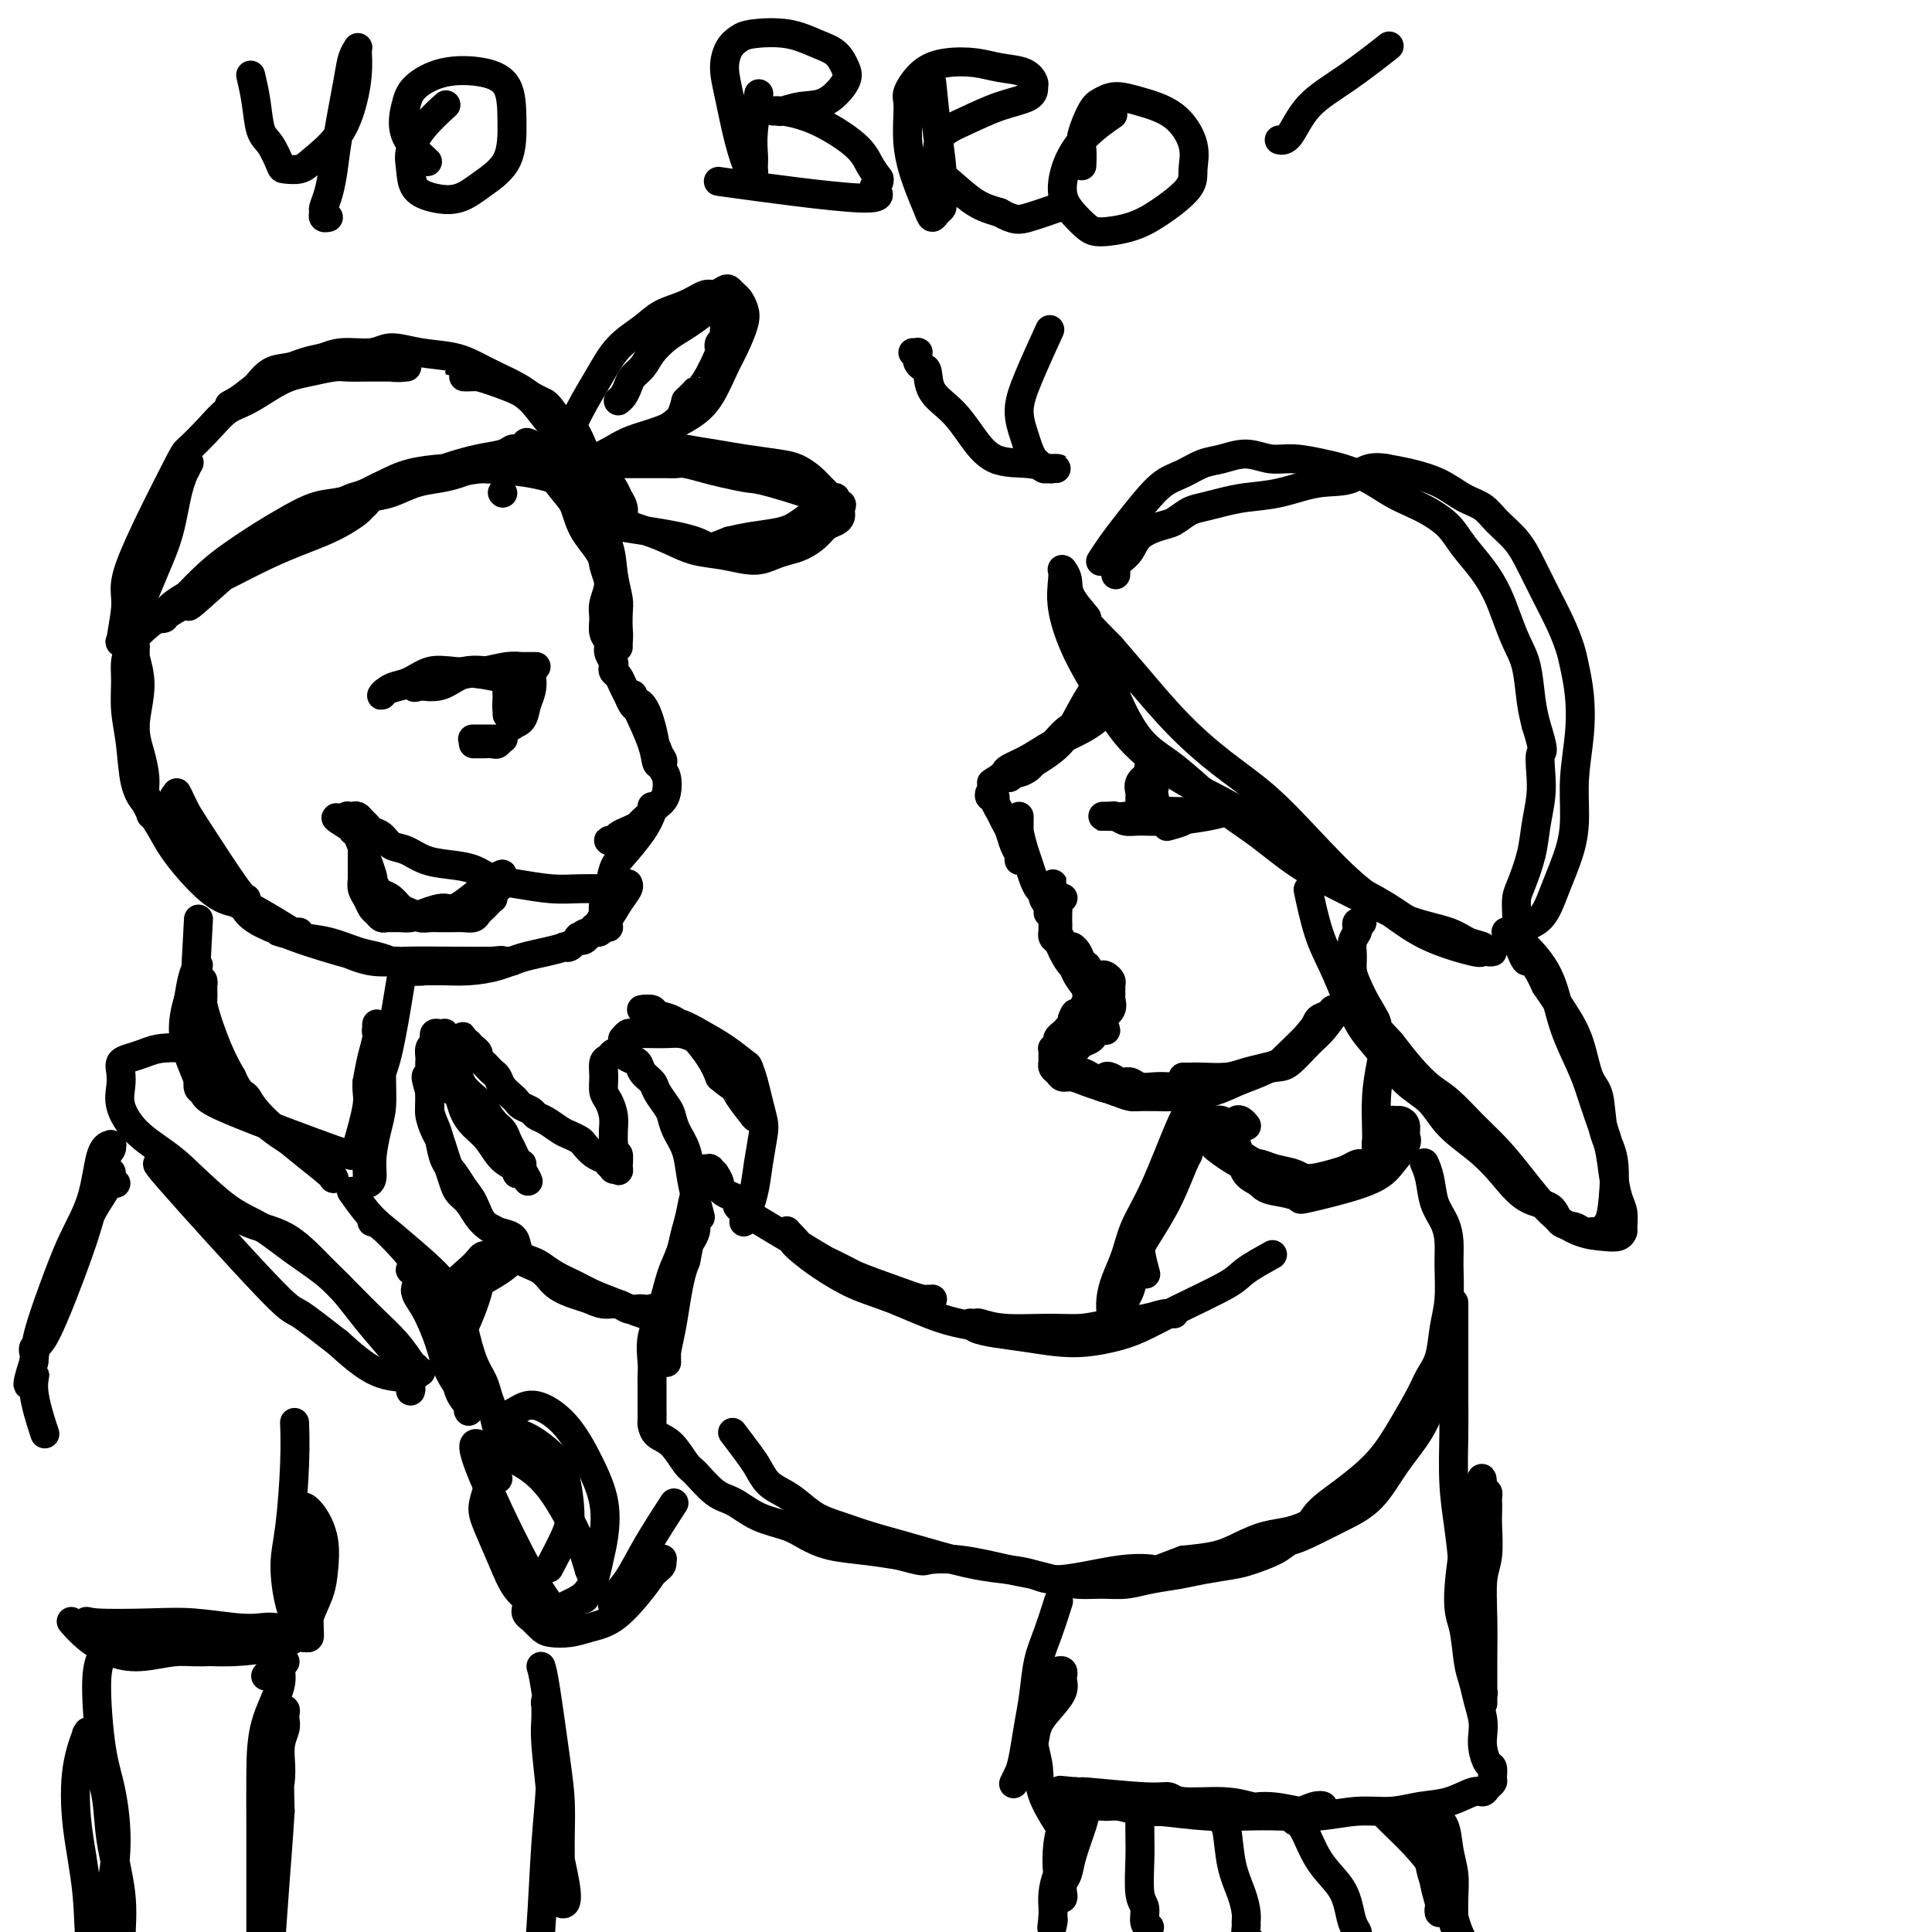 <svg viewBox='0 0 400 400' version='1.1' xmlns='http://www.w3.org/2000/svg' xmlns:xlink='http://www.w3.org/1999/xlink'><g fill='none' stroke='rgb(0,0,0)' stroke-width='6' stroke-linecap='round' stroke-linejoin='round'><path d='M228,116c-0.012,0.018 -0.023,0.036 0,0c0.023,-0.036 0.081,-0.126 0,0c-0.081,0.126 -0.301,0.469 0,0c0.301,-0.469 1.122,-1.749 2,-3c0.878,-1.251 1.813,-2.472 3,-4c1.187,-1.528 2.627,-3.365 4,-5c1.373,-1.635 2.680,-3.070 4,-4c1.320,-0.930 2.652,-1.355 4,-2c1.348,-0.645 2.711,-1.508 4,-2c1.289,-0.492 2.505,-0.612 4,-1c1.495,-0.388 3.270,-1.044 5,-1c1.730,0.044 3.417,0.787 5,1c1.583,0.213 3.063,-0.105 5,0c1.937,0.105 4.331,0.633 6,1c1.669,0.367 2.613,0.573 4,1c1.387,0.427 3.218,1.075 5,2c1.782,0.925 3.515,2.126 5,3c1.485,0.874 2.722,1.422 4,2c1.278,0.578 2.597,1.185 4,2c1.403,0.815 2.890,1.837 4,3c1.110,1.163 1.844,2.467 3,4c1.156,1.533 2.733,3.296 4,5c1.267,1.704 2.223,3.351 3,5c0.777,1.649 1.374,3.301 2,5c0.626,1.699 1.281,3.445 2,5c0.719,1.555 1.501,2.919 2,5c0.499,2.081 0.714,4.880 1,7c0.286,2.120 0.643,3.560 1,5'/><path d='M318,150c1.932,6.127 1.262,5.445 1,6c-0.262,0.555 -0.115,2.347 0,4c0.115,1.653 0.199,3.166 0,5c-0.199,1.834 -0.680,3.990 -1,6c-0.320,2.010 -0.478,3.876 -1,6c-0.522,2.124 -1.408,4.506 -2,6c-0.592,1.494 -0.891,2.099 -1,3c-0.109,0.901 -0.029,2.099 0,3c0.029,0.901 0.006,1.506 0,2c-0.006,0.494 0.003,0.877 0,1c-0.003,0.123 -0.019,-0.012 0,0c0.019,0.012 0.072,0.173 1,0c0.928,-0.173 2.731,-0.678 4,-2c1.269,-1.322 2.004,-3.460 3,-6c0.996,-2.540 2.254,-5.483 3,-8c0.746,-2.517 0.981,-4.610 1,-7c0.019,-2.390 -0.179,-5.079 0,-8c0.179,-2.921 0.736,-6.075 1,-9c0.264,-2.925 0.234,-5.621 0,-8c-0.234,-2.379 -0.671,-4.442 -1,-6c-0.329,-1.558 -0.551,-2.611 -1,-4c-0.449,-1.389 -1.124,-3.113 -2,-5c-0.876,-1.887 -1.952,-3.938 -3,-6c-1.048,-2.062 -2.068,-4.137 -3,-6c-0.932,-1.863 -1.777,-3.514 -3,-5c-1.223,-1.486 -2.826,-2.808 -4,-4c-1.174,-1.192 -1.920,-2.256 -3,-3c-1.080,-0.744 -2.496,-1.168 -4,-2c-1.504,-0.832 -3.097,-2.070 -5,-3c-1.903,-0.930 -4.115,-1.551 -6,-2c-1.885,-0.449 -3.442,-0.724 -5,-1'/><path d='M287,97c-4.359,-0.816 -5.257,1.143 -7,2c-1.743,0.857 -4.332,0.611 -7,1c-2.668,0.389 -5.413,1.413 -8,2c-2.587,0.587 -5.014,0.739 -7,1c-1.986,0.261 -3.531,0.633 -5,1c-1.469,0.367 -2.862,0.730 -4,1c-1.138,0.270 -2.020,0.446 -3,1c-0.980,0.554 -2.059,1.486 -3,2c-0.941,0.514 -1.744,0.610 -3,1c-1.256,0.390 -2.963,1.074 -4,2c-1.037,0.926 -1.402,2.094 -2,3c-0.598,0.906 -1.428,1.549 -2,2c-0.572,0.451 -0.885,0.708 -1,1c-0.115,0.292 -0.031,0.617 0,1c0.031,0.383 0.009,0.824 0,1c-0.009,0.176 -0.004,0.088 0,0'/><path d='M226,133c0.003,0.003 0.006,0.006 0,0c-0.006,-0.006 -0.022,-0.022 0,0c0.022,0.022 0.083,0.081 0,0c-0.083,-0.081 -0.309,-0.301 0,0c0.309,0.301 1.155,1.125 2,3c0.845,1.875 1.690,4.801 3,8c1.310,3.199 3.086,6.671 5,9c1.914,2.329 3.968,3.514 6,5c2.032,1.486 4.042,3.271 6,5c1.958,1.729 3.862,3.400 6,5c2.138,1.600 4.509,3.128 7,5c2.491,1.872 5.104,4.087 8,6c2.896,1.913 6.077,3.525 9,5c2.923,1.475 5.589,2.815 8,4c2.411,1.185 4.568,2.216 7,3c2.432,0.784 5.141,1.320 7,2c1.859,0.680 2.869,1.502 4,2c1.131,0.498 2.384,0.671 3,1c0.616,0.329 0.597,0.813 1,1c0.403,0.187 1.230,0.078 1,0c-0.230,-0.078 -1.517,-0.124 -2,0c-0.483,0.124 -0.163,0.417 -2,0c-1.837,-0.417 -5.832,-1.544 -9,-3c-3.168,-1.456 -5.509,-3.240 -8,-5c-2.491,-1.760 -5.132,-3.496 -8,-6c-2.868,-2.504 -5.963,-5.778 -9,-9c-3.037,-3.222 -6.015,-6.394 -9,-9c-2.985,-2.606 -5.975,-4.647 -9,-7c-3.025,-2.353 -6.084,-5.018 -9,-8c-2.916,-2.982 -5.690,-6.281 -8,-9c-2.310,-2.719 -4.155,-4.860 -6,-7'/><path d='M230,134c-8.697,-8.753 -5.441,-6.135 -5,-6c0.441,0.135 -1.935,-2.213 -3,-4c-1.065,-1.787 -0.821,-3.011 -1,-4c-0.179,-0.989 -0.782,-1.742 -1,-2c-0.218,-0.258 -0.051,-0.022 0,0c0.051,0.022 -0.014,-0.171 0,0c0.014,0.171 0.106,0.706 0,2c-0.106,1.294 -0.410,3.345 0,6c0.410,2.655 1.534,5.913 3,9c1.466,3.087 3.275,6.004 5,9c1.725,2.996 3.365,6.072 6,9c2.635,2.928 6.264,5.708 10,8c3.736,2.292 7.579,4.098 11,6c3.421,1.902 6.421,3.901 9,6c2.579,2.099 4.738,4.297 7,6c2.262,1.703 4.627,2.910 7,4c2.373,1.090 4.754,2.063 8,4c3.246,1.937 7.356,4.839 9,6c1.644,1.161 0.822,0.580 0,0'/><path d='M271,185c-0.155,-0.740 -0.310,-1.479 0,0c0.310,1.479 1.085,5.177 2,8c0.915,2.823 1.969,4.772 3,7c1.031,2.228 2.040,4.734 3,7c0.960,2.266 1.871,4.293 3,6c1.129,1.707 2.475,3.096 4,5c1.525,1.904 3.229,4.324 5,6c1.771,1.676 3.609,2.606 5,4c1.391,1.394 2.334,3.250 4,5c1.666,1.750 4.055,3.394 6,5c1.945,1.606 3.445,3.176 5,5c1.555,1.824 3.165,3.904 5,5c1.835,1.096 3.896,1.207 5,2c1.104,0.793 1.250,2.266 2,3c0.750,0.734 2.102,0.728 3,1c0.898,0.272 1.340,0.821 2,1c0.660,0.179 1.538,-0.013 2,0c0.462,0.013 0.509,0.229 1,0c0.491,-0.229 1.425,-0.905 2,-2c0.575,-1.095 0.789,-2.611 1,-5c0.211,-2.389 0.419,-5.653 0,-8c-0.419,-2.347 -1.465,-3.778 -2,-6c-0.535,-2.222 -0.558,-5.236 -1,-7c-0.442,-1.764 -1.304,-2.277 -2,-4c-0.696,-1.723 -1.226,-4.656 -2,-7c-0.774,-2.344 -1.793,-4.098 -3,-6c-1.207,-1.902 -2.604,-3.951 -4,-6'/><path d='M320,204c-2.982,-6.492 -3.437,-4.721 -4,-5c-0.563,-0.279 -1.235,-2.609 -2,-4c-0.765,-1.391 -1.622,-1.843 -2,-2c-0.378,-0.157 -0.278,-0.020 0,0c0.278,0.020 0.732,-0.076 1,0c0.268,0.076 0.350,0.324 1,1c0.650,0.676 1.869,1.780 3,3c1.131,1.220 2.176,2.558 3,4c0.824,1.442 1.428,2.989 2,5c0.572,2.011 1.113,4.486 2,7c0.887,2.514 2.122,5.066 3,7c0.878,1.934 1.401,3.249 2,5c0.599,1.751 1.275,3.938 2,6c0.725,2.062 1.501,3.999 2,6c0.499,2.001 0.723,4.066 1,6c0.277,1.934 0.608,3.737 1,5c0.392,1.263 0.844,1.985 1,3c0.156,1.015 0.017,2.323 0,3c-0.017,0.677 0.087,0.722 0,1c-0.087,0.278 -0.364,0.789 -1,1c-0.636,0.211 -1.632,0.122 -3,0c-1.368,-0.122 -3.110,-0.278 -5,-1c-1.890,-0.722 -3.930,-2.010 -6,-4c-2.070,-1.990 -4.170,-4.681 -6,-7c-1.830,-2.319 -3.388,-4.265 -5,-6c-1.612,-1.735 -3.277,-3.261 -5,-5c-1.723,-1.739 -3.503,-3.693 -5,-5c-1.497,-1.307 -2.711,-1.967 -4,-3c-1.289,-1.033 -2.654,-2.438 -4,-4c-1.346,-1.562 -2.673,-3.281 -4,-5'/><path d='M288,216c-5.691,-6.132 -3.420,-3.964 -3,-4c0.420,-0.036 -1.013,-2.278 -2,-4c-0.987,-1.722 -1.529,-2.923 -2,-4c-0.471,-1.077 -0.872,-2.028 -1,-3c-0.128,-0.972 0.017,-1.963 0,-3c-0.017,-1.037 -0.197,-2.120 0,-3c0.197,-0.880 0.771,-1.556 1,-2c0.229,-0.444 0.113,-0.655 0,-1c-0.113,-0.345 -0.223,-0.824 0,-1c0.223,-0.176 0.778,-0.050 1,0c0.222,0.050 0.111,0.025 0,0'/><path d='M229,139c-0.007,0.010 -0.014,0.019 0,0c0.014,-0.019 0.048,-0.067 0,0c-0.048,0.067 -0.179,0.248 0,0c0.179,-0.248 0.668,-0.925 0,0c-0.668,0.925 -2.492,3.452 -4,6c-1.508,2.548 -2.698,5.118 -4,7c-1.302,1.882 -2.716,3.078 -4,4c-1.284,0.922 -2.438,1.572 -3,2c-0.562,0.428 -0.531,0.634 -1,1c-0.469,0.366 -1.439,0.891 -2,1c-0.561,0.109 -0.712,-0.199 -1,0c-0.288,0.199 -0.711,0.906 -1,1c-0.289,0.094 -0.442,-0.425 0,-1c0.442,-0.575 1.480,-1.205 3,-2c1.520,-0.795 3.521,-1.754 5,-3c1.479,-1.246 2.435,-2.780 4,-4c1.565,-1.220 3.739,-2.126 5,-3c1.261,-0.874 1.610,-1.718 2,-2c0.390,-0.282 0.822,-0.004 1,0c0.178,0.004 0.103,-0.266 0,0c-0.103,0.266 -0.234,1.069 -1,2c-0.766,0.931 -2.166,1.990 -4,3c-1.834,1.010 -4.102,1.972 -6,3c-1.898,1.028 -3.426,2.121 -5,3c-1.574,0.879 -3.193,1.544 -4,2c-0.807,0.456 -0.802,0.702 -1,1c-0.198,0.298 -0.599,0.649 -1,1'/><path d='M207,161c-2.871,1.725 -1.550,1.036 -1,1c0.550,-0.036 0.329,0.581 0,1c-0.329,0.419 -0.765,0.640 -1,1c-0.235,0.360 -0.270,0.859 0,1c0.270,0.141 0.846,-0.076 1,0c0.154,0.076 -0.114,0.447 0,1c0.114,0.553 0.609,1.289 1,2c0.391,0.711 0.679,1.396 1,2c0.321,0.604 0.674,1.128 1,2c0.326,0.872 0.623,2.092 1,3c0.377,0.908 0.833,1.505 1,2c0.167,0.495 0.045,0.887 0,1c-0.045,0.113 -0.012,-0.053 0,0c0.012,0.053 0.003,0.327 0,0c-0.003,-0.327 -0.001,-1.253 0,-2c0.001,-0.747 0.000,-1.315 0,-2c-0.000,-0.685 0.000,-1.487 0,-2c-0.000,-0.513 -0.001,-0.736 0,-1c0.001,-0.264 0.003,-0.570 0,-1c-0.003,-0.430 -0.012,-0.986 0,-1c0.012,-0.014 0.045,0.513 0,1c-0.045,0.487 -0.167,0.932 0,2c0.167,1.068 0.622,2.759 1,4c0.378,1.241 0.679,2.034 1,3c0.321,0.966 0.663,2.106 1,3c0.337,0.894 0.668,1.541 1,2c0.332,0.459 0.666,0.729 1,1'/><path d='M216,185c1.641,3.488 0.244,1.709 0,1c-0.244,-0.709 0.667,-0.347 1,0c0.333,0.347 0.089,0.678 0,1c-0.089,0.322 -0.024,0.633 0,1c0.024,0.367 0.005,0.788 0,1c-0.005,0.212 0.002,0.215 0,0c-0.002,-0.215 -0.015,-0.649 0,-1c0.015,-0.351 0.057,-0.618 0,-1c-0.057,-0.382 -0.211,-0.877 0,-1c0.211,-0.123 0.789,0.128 1,0c0.211,-0.128 0.057,-0.634 0,-1c-0.057,-0.366 -0.015,-0.594 0,-1c0.015,-0.406 0.004,-0.992 0,-1c-0.004,-0.008 -0.001,0.560 0,1c0.001,0.440 0.000,0.750 0,1c-0.000,0.250 -0.000,0.439 0,1c0.000,0.561 0.000,1.494 0,2c-0.000,0.506 -0.001,0.583 0,1c0.001,0.417 0.003,1.172 0,2c-0.003,0.828 -0.013,1.729 0,2c0.013,0.271 0.048,-0.088 0,0c-0.048,0.088 -0.179,0.624 0,1c0.179,0.376 0.668,0.594 1,1c0.332,0.406 0.509,1.000 1,2c0.491,1.000 1.298,2.404 2,3c0.702,0.596 1.298,0.382 2,1c0.702,0.618 1.508,2.066 2,3c0.492,0.934 0.668,1.353 1,2c0.332,0.647 0.820,1.520 1,2c0.180,0.480 0.051,0.566 0,1c-0.051,0.434 -0.026,1.217 0,2'/><path d='M228,211c1.856,4.188 0.497,1.658 0,1c-0.497,-0.658 -0.133,0.556 0,1c0.133,0.444 0.036,0.117 0,0c-0.036,-0.117 -0.010,-0.024 0,0c0.010,0.024 0.003,-0.021 0,-1c-0.003,-0.979 -0.001,-2.893 0,-4c0.001,-1.107 0.003,-1.408 0,-2c-0.003,-0.592 -0.011,-1.476 0,-2c0.011,-0.524 0.041,-0.688 0,-1c-0.041,-0.312 -0.155,-0.770 0,-1c0.155,-0.230 0.577,-0.231 1,0c0.423,0.231 0.847,0.695 1,1c0.153,0.305 0.034,0.452 0,1c-0.034,0.548 0.016,1.497 0,2c-0.016,0.503 -0.097,0.558 0,1c0.097,0.442 0.373,1.270 0,2c-0.373,0.730 -1.395,1.361 -2,2c-0.605,0.639 -0.793,1.284 -1,2c-0.207,0.716 -0.434,1.501 -1,2c-0.566,0.499 -1.472,0.711 -2,1c-0.528,0.289 -0.678,0.654 -1,1c-0.322,0.346 -0.815,0.671 -1,1c-0.185,0.329 -0.062,0.662 0,1c0.062,0.338 0.062,0.682 0,1c-0.062,0.318 -0.185,0.610 0,1c0.185,0.390 0.679,0.878 1,1c0.321,0.122 0.467,-0.122 1,0c0.533,0.122 1.451,0.610 2,1c0.549,0.390 0.728,0.683 1,1c0.272,0.317 0.636,0.659 1,1'/><path d='M228,225c1.383,0.713 1.840,-0.005 2,0c0.160,0.005 0.021,0.733 1,1c0.979,0.267 3.074,0.072 4,0c0.926,-0.072 0.682,-0.020 1,0c0.318,0.020 1.197,0.009 2,0c0.803,-0.009 1.530,-0.017 2,0c0.470,0.017 0.684,0.057 1,0c0.316,-0.057 0.734,-0.212 1,0c0.266,0.212 0.381,0.790 0,1c-0.381,0.210 -1.258,0.053 -2,0c-0.742,-0.053 -1.351,-0.003 -2,0c-0.649,0.003 -1.339,-0.040 -2,0c-0.661,0.040 -1.292,0.165 -2,0c-0.708,-0.165 -1.494,-0.620 -2,-1c-0.506,-0.380 -0.732,-0.686 -1,-1c-0.268,-0.314 -0.577,-0.635 -1,-1c-0.423,-0.365 -0.959,-0.774 -1,-1c-0.041,-0.226 0.415,-0.271 1,0c0.585,0.271 1.301,0.857 2,1c0.699,0.143 1.382,-0.157 2,0c0.618,0.157 1.171,0.771 2,1c0.829,0.229 1.932,0.072 3,0c1.068,-0.072 2.099,-0.061 3,0c0.901,0.061 1.672,0.171 3,0c1.328,-0.171 3.212,-0.623 5,-1c1.788,-0.377 3.482,-0.678 5,-1c1.518,-0.322 2.862,-0.663 4,-1c1.138,-0.337 2.069,-0.668 3,-1'/><path d='M262,221c2.970,-0.527 1.895,0.156 3,-1c1.105,-1.156 4.390,-4.151 6,-6c1.610,-1.849 1.544,-2.551 2,-3c0.456,-0.449 1.433,-0.643 2,-1c0.567,-0.357 0.722,-0.877 1,-1c0.278,-0.123 0.678,0.149 1,0c0.322,-0.149 0.566,-0.720 0,0c-0.566,0.720 -1.942,2.732 -3,4c-1.058,1.268 -1.796,1.794 -3,3c-1.204,1.206 -2.872,3.094 -4,4c-1.128,0.906 -1.717,0.831 -3,1c-1.283,0.169 -3.261,0.581 -5,1c-1.739,0.419 -3.240,0.844 -5,1c-1.760,0.156 -3.778,0.042 -5,0c-1.222,-0.042 -1.649,-0.011 -2,0c-0.351,0.011 -0.628,0.003 -1,0c-0.372,-0.003 -0.839,-0.001 -1,0c-0.161,0.001 -0.017,0.001 0,0c0.017,-0.001 -0.093,-0.003 0,0c0.093,0.003 0.388,0.012 1,0c0.612,-0.012 1.542,-0.044 3,0c1.458,0.044 3.444,0.164 5,0c1.556,-0.164 2.683,-0.611 4,-1c1.317,-0.389 2.826,-0.720 4,-1c1.174,-0.280 2.013,-0.509 3,-1c0.987,-0.491 2.120,-1.245 3,-2c0.880,-0.755 1.506,-1.511 2,-2c0.494,-0.489 0.855,-0.711 1,-1c0.145,-0.289 0.072,-0.644 0,-1'/><path d='M271,214c1.176,-1.157 1.117,-1.050 1,-1c-0.117,0.050 -0.292,0.044 -1,1c-0.708,0.956 -1.951,2.876 -3,4c-1.049,1.124 -1.905,1.454 -3,2c-1.095,0.546 -2.429,1.309 -4,2c-1.571,0.691 -3.379,1.310 -5,2c-1.621,0.690 -3.056,1.450 -5,2c-1.944,0.550 -4.397,0.891 -7,1c-2.603,0.109 -5.358,-0.012 -7,0c-1.642,0.012 -2.173,0.157 -3,0c-0.827,-0.157 -1.952,-0.616 -3,-1c-1.048,-0.384 -2.021,-0.695 -3,-1c-0.979,-0.305 -1.965,-0.606 -3,-1c-1.035,-0.394 -2.120,-0.880 -3,-1c-0.880,-0.120 -1.556,0.127 -2,0c-0.444,-0.127 -0.655,-0.629 -1,-1c-0.345,-0.371 -0.824,-0.611 -1,-1c-0.176,-0.389 -0.048,-0.926 0,-1c0.048,-0.074 0.017,0.316 0,0c-0.017,-0.316 -0.018,-1.338 0,-2c0.018,-0.662 0.057,-0.965 0,-1c-0.057,-0.035 -0.209,0.198 0,0c0.209,-0.198 0.778,-0.828 1,-1c0.222,-0.172 0.097,0.112 0,0c-0.097,-0.112 -0.166,-0.621 0,-1c0.166,-0.379 0.567,-0.626 1,-1c0.433,-0.374 0.900,-0.873 1,-1c0.100,-0.127 -0.165,0.120 0,0c0.165,-0.120 0.762,-0.606 1,-1c0.238,-0.394 0.119,-0.697 0,-1'/><path d='M222,211c0.646,-1.897 0.762,-1.138 1,-1c0.238,0.138 0.600,-0.344 1,-1c0.400,-0.656 0.839,-1.485 1,-2c0.161,-0.515 0.043,-0.715 0,-1c-0.043,-0.285 -0.011,-0.653 0,-1c0.011,-0.347 0.003,-0.671 0,-1c-0.003,-0.329 0.000,-0.662 0,-1c-0.000,-0.338 -0.003,-0.681 0,-1c0.003,-0.319 0.012,-0.614 0,-1c-0.012,-0.386 -0.045,-0.864 0,-1c0.045,-0.136 0.170,0.068 0,0c-0.170,-0.068 -0.633,-0.410 -1,-1c-0.367,-0.590 -0.637,-1.428 -1,-2c-0.363,-0.572 -0.818,-0.878 -1,-1c-0.182,-0.122 -0.091,-0.061 0,0'/><path d='M226,206c0.002,0.002 0.003,0.004 0,0c-0.003,-0.004 -0.011,-0.014 0,0c0.011,0.014 0.042,0.050 0,0c-0.042,-0.050 -0.158,-0.187 0,0c0.158,0.187 0.590,0.700 0,0c-0.590,-0.700 -2.200,-2.611 -3,-4c-0.800,-1.389 -0.789,-2.256 -1,-3c-0.211,-0.744 -0.645,-1.364 -1,-2c-0.355,-0.636 -0.631,-1.287 -1,-2c-0.369,-0.713 -0.831,-1.486 -1,-2c-0.169,-0.514 -0.046,-0.767 0,-1c0.046,-0.233 0.016,-0.444 0,-1c-0.016,-0.556 -0.018,-1.455 0,-2c0.018,-0.545 0.057,-0.734 0,-1c-0.057,-0.266 -0.211,-0.607 0,-1c0.211,-0.393 0.788,-0.836 1,-1c0.212,-0.164 0.061,-0.047 0,0c-0.061,0.047 -0.030,0.023 0,0'/><path d='M286,220c-0.423,2.234 -0.845,4.468 -1,7c-0.155,2.532 -0.041,5.362 0,7c0.041,1.638 0.011,2.083 0,3c-0.011,0.917 -0.003,2.307 0,3c0.003,0.693 -0.000,0.688 0,1c0.000,0.312 0.003,0.942 0,1c-0.003,0.058 -0.012,-0.457 0,-1c0.012,-0.543 0.045,-1.116 0,-2c-0.045,-0.884 -0.167,-2.079 0,-3c0.167,-0.921 0.622,-1.568 1,-2c0.378,-0.432 0.680,-0.650 1,-1c0.320,-0.350 0.660,-0.834 1,-1c0.340,-0.166 0.682,-0.016 1,0c0.318,0.016 0.613,-0.104 1,0c0.387,0.104 0.867,0.430 1,1c0.133,0.570 -0.079,1.384 0,2c0.079,0.616 0.451,1.033 0,2c-0.451,0.967 -1.726,2.483 -3,4'/><path d='M288,241c-1.179,1.656 -2.627,2.796 -6,4c-3.373,1.204 -8.672,2.474 -11,3c-2.328,0.526 -1.685,0.310 -2,0c-0.315,-0.310 -1.587,-0.714 -3,-1c-1.413,-0.286 -2.967,-0.454 -4,-1c-1.033,-0.546 -1.546,-1.470 -2,-2c-0.454,-0.530 -0.848,-0.665 -1,-1c-0.152,-0.335 -0.061,-0.871 0,-1c0.061,-0.129 0.092,0.150 0,0c-0.092,-0.150 -0.309,-0.729 0,-1c0.309,-0.271 1.143,-0.233 2,0c0.857,0.233 1.738,0.662 3,1c1.262,0.338 2.905,0.584 4,1c1.095,0.416 1.641,1.001 3,1c1.359,-0.001 3.530,-0.589 5,-1c1.470,-0.411 2.240,-0.646 3,-1c0.760,-0.354 1.510,-0.827 2,-1c0.490,-0.173 0.719,-0.044 1,0c0.281,0.044 0.612,0.004 1,0c0.388,-0.004 0.832,0.028 1,0c0.168,-0.028 0.060,-0.115 0,0c-0.060,0.115 -0.070,0.431 -1,1c-0.930,0.569 -2.778,1.391 -5,2c-2.222,0.609 -4.816,1.005 -7,1c-2.184,-0.005 -3.957,-0.411 -6,-1c-2.043,-0.589 -4.355,-1.362 -6,-2c-1.645,-0.638 -2.623,-1.141 -4,-2c-1.377,-0.859 -3.153,-2.076 -4,-3c-0.847,-0.924 -0.767,-1.557 -1,-2c-0.233,-0.443 -0.781,-0.698 -1,-1c-0.219,-0.302 -0.110,-0.651 0,-1'/><path d='M249,233c-2.276,-1.932 0.033,-1.263 1,-1c0.967,0.263 0.592,0.119 1,0c0.408,-0.119 1.599,-0.212 2,0c0.401,0.212 0.012,0.728 0,1c-0.012,0.272 0.353,0.299 1,1c0.647,0.701 1.575,2.075 2,3c0.425,0.925 0.348,1.400 1,2c0.652,0.600 2.032,1.324 3,2c0.968,0.676 1.523,1.303 2,2c0.477,0.697 0.878,1.464 1,2c0.122,0.536 -0.033,0.842 0,1c0.033,0.158 0.254,0.167 0,0c-0.254,-0.167 -0.982,-0.510 -2,-1c-1.018,-0.490 -2.325,-1.125 -3,-2c-0.675,-0.875 -0.717,-1.989 -1,-3c-0.283,-1.011 -0.805,-1.918 -1,-3c-0.195,-1.082 -0.063,-2.339 0,-3c0.063,-0.661 0.055,-0.727 0,-1c-0.055,-0.273 -0.159,-0.754 0,-1c0.159,-0.246 0.581,-0.259 1,0c0.419,0.259 0.834,0.788 1,1c0.166,0.212 0.083,0.106 0,0'/><path d='M295,241c-0.097,-0.214 -0.194,-0.428 0,0c0.194,0.428 0.679,1.497 1,3c0.321,1.503 0.479,3.440 1,5c0.521,1.560 1.404,2.743 2,4c0.596,1.257 0.904,2.587 1,4c0.096,1.413 -0.019,2.909 0,5c0.019,2.091 0.172,4.776 0,7c-0.172,2.224 -0.671,3.986 -1,6c-0.329,2.014 -0.490,4.280 -1,6c-0.510,1.720 -1.370,2.893 -2,4c-0.630,1.107 -1.029,2.147 -2,4c-0.971,1.853 -2.513,4.518 -4,7c-1.487,2.482 -2.921,4.781 -5,7c-2.079,2.219 -4.805,4.360 -7,6c-2.195,1.640 -3.858,2.780 -5,4c-1.142,1.220 -1.763,2.520 -2,3c-0.237,0.480 -0.091,0.138 0,0c0.091,-0.138 0.129,-0.073 0,0c-0.129,0.073 -0.423,0.154 0,0c0.423,-0.154 1.562,-0.542 3,-1c1.438,-0.458 3.176,-0.986 5,-2c1.824,-1.014 3.735,-2.515 5,-4c1.265,-1.485 1.886,-2.955 3,-5c1.114,-2.045 2.723,-4.666 4,-7c1.277,-2.334 2.222,-4.381 3,-6c0.778,-1.619 1.389,-2.809 2,-4'/><path d='M296,287c2.024,-3.790 1.085,-2.266 1,-2c-0.085,0.266 0.684,-0.725 1,-1c0.316,-0.275 0.179,0.166 0,1c-0.179,0.834 -0.402,2.061 -1,4c-0.598,1.939 -1.572,4.592 -3,7c-1.428,2.408 -3.308,4.572 -5,7c-1.692,2.428 -3.194,5.120 -5,7c-1.806,1.880 -3.917,2.948 -6,4c-2.083,1.052 -4.138,2.090 -6,3c-1.862,0.910 -3.532,1.694 -5,2c-1.468,0.306 -2.734,0.134 -4,0c-1.266,-0.134 -2.533,-0.228 -3,0c-0.467,0.228 -0.133,0.780 0,1c0.133,0.220 0.067,0.110 0,0'/><path d='M263,260c-0.137,0.075 -0.274,0.151 0,0c0.274,-0.151 0.959,-0.528 0,0c-0.959,0.528 -3.562,1.962 -5,3c-1.438,1.038 -1.711,1.680 -4,3c-2.289,1.320 -6.595,3.317 -10,5c-3.405,1.683 -5.908,3.050 -8,4c-2.092,0.950 -3.772,1.481 -6,2c-2.228,0.519 -5.003,1.025 -8,1c-2.997,-0.025 -6.216,-0.581 -9,-1c-2.784,-0.419 -5.135,-0.700 -7,-1c-1.865,-0.300 -3.245,-0.617 -4,-1c-0.755,-0.383 -0.884,-0.831 -1,-1c-0.116,-0.169 -0.217,-0.060 0,0c0.217,0.060 0.752,0.069 1,0c0.248,-0.069 0.209,-0.218 1,0c0.791,0.218 2.413,0.802 5,1c2.587,0.198 6.138,0.011 9,0c2.862,-0.011 5.033,0.155 7,0c1.967,-0.155 3.728,-0.630 6,-1c2.272,-0.370 5.054,-0.635 7,-1c1.946,-0.365 3.056,-0.830 4,-1c0.944,-0.170 1.724,-0.043 2,0c0.276,0.043 0.049,0.003 0,0c-0.049,-0.003 0.080,0.030 0,0c-0.080,-0.030 -0.368,-0.123 -1,0c-0.632,0.123 -1.609,0.464 -3,1c-1.391,0.536 -3.195,1.268 -5,2'/><path d='M234,275c-2.433,0.679 -5.015,0.877 -8,1c-2.985,0.123 -6.371,0.172 -10,0c-3.629,-0.172 -7.499,-0.566 -11,-1c-3.501,-0.434 -6.632,-0.907 -10,-2c-3.368,-1.093 -6.972,-2.806 -10,-4c-3.028,-1.194 -5.480,-1.868 -8,-3c-2.520,-1.132 -5.106,-2.720 -7,-4c-1.894,-1.280 -3.094,-2.251 -4,-3c-0.906,-0.749 -1.516,-1.277 -2,-2c-0.484,-0.723 -0.842,-1.643 -1,-2c-0.158,-0.357 -0.118,-0.153 0,0c0.118,0.153 0.312,0.253 1,1c0.688,0.747 1.870,2.140 3,3c1.130,0.860 2.207,1.187 4,2c1.793,0.813 4.301,2.113 6,3c1.699,0.887 2.589,1.362 4,2c1.411,0.638 3.345,1.439 5,2c1.655,0.561 3.033,0.882 4,1c0.967,0.118 1.524,0.033 2,0c0.476,-0.033 0.872,-0.014 1,0c0.128,0.014 -0.011,0.023 0,0c0.011,-0.023 0.174,-0.078 0,0c-0.174,0.078 -0.685,0.289 -2,0c-1.315,-0.289 -3.435,-1.077 -6,-2c-2.565,-0.923 -5.574,-1.979 -8,-3c-2.426,-1.021 -4.269,-2.006 -6,-3c-1.731,-0.994 -3.351,-1.999 -5,-3c-1.649,-1.001 -3.328,-2.000 -5,-3c-1.672,-1.000 -3.336,-2.000 -5,-3'/><path d='M156,252c-5.946,-3.212 -2.310,-2.740 -2,-3c0.310,-0.260 -2.705,-1.250 -4,-2c-1.295,-0.750 -0.869,-1.259 -1,-2c-0.131,-0.741 -0.819,-1.715 -1,-2c-0.181,-0.285 0.144,0.120 0,0c-0.144,-0.120 -0.757,-0.764 -1,-1c-0.243,-0.236 -0.116,-0.063 0,0c0.116,0.063 0.220,0.015 0,0c-0.220,-0.015 -0.766,0.004 -1,0c-0.234,-0.004 -0.157,-0.032 0,0c0.157,0.032 0.393,0.123 0,1c-0.393,0.877 -1.415,2.540 -2,4c-0.585,1.460 -0.734,2.719 -1,4c-0.266,1.281 -0.649,2.586 -1,4c-0.351,1.414 -0.668,2.937 -1,4c-0.332,1.063 -0.677,1.668 -1,3c-0.323,1.332 -0.622,3.393 -1,5c-0.378,1.607 -0.833,2.760 -1,4c-0.167,1.240 -0.045,2.567 0,4c0.045,1.433 0.012,2.974 0,4c-0.012,1.026 -0.004,1.539 0,2c0.004,0.461 0.004,0.870 0,1c-0.004,0.130 -0.012,-0.018 0,0c0.012,0.018 0.045,0.202 0,0c-0.045,-0.202 -0.167,-0.792 0,-2c0.167,-1.208 0.622,-3.035 1,-5c0.378,-1.965 0.679,-4.067 1,-6c0.321,-1.933 0.663,-3.695 1,-5c0.337,-1.305 0.668,-2.152 1,-3'/><path d='M142,261c0.784,-4.050 0.743,-3.674 1,-4c0.257,-0.326 0.812,-1.355 1,-2c0.188,-0.645 0.010,-0.907 0,-1c-0.010,-0.093 0.149,-0.015 0,0c-0.149,0.015 -0.606,-0.031 -1,0c-0.394,0.031 -0.726,0.138 -1,1c-0.274,0.862 -0.490,2.478 -1,4c-0.510,1.522 -1.314,2.950 -2,5c-0.686,2.050 -1.256,4.723 -2,7c-0.744,2.277 -1.664,4.157 -2,6c-0.336,1.843 -0.090,3.650 0,5c0.090,1.350 0.024,2.245 0,3c-0.024,0.755 -0.006,1.372 0,2c0.006,0.628 0.001,1.266 0,2c-0.001,0.734 0.001,1.562 0,2c-0.001,0.438 -0.006,0.485 0,1c0.006,0.515 0.022,1.497 0,2c-0.022,0.503 -0.082,0.527 0,1c0.082,0.473 0.307,1.394 1,2c0.693,0.606 1.854,0.896 3,2c1.146,1.104 2.279,3.024 3,4c0.721,0.976 1.032,1.010 2,2c0.968,0.990 2.593,2.936 4,4c1.407,1.064 2.597,1.244 4,2c1.403,0.756 3.020,2.086 5,3c1.980,0.914 4.323,1.411 6,2c1.677,0.589 2.687,1.271 4,2c1.313,0.729 2.931,1.504 5,2c2.069,0.496 4.591,0.713 7,1c2.409,0.287 4.704,0.643 7,1'/><path d='M186,322c5.565,1.493 4.977,1.226 6,1c1.023,-0.226 3.658,-0.411 7,0c3.342,0.411 7.390,1.416 10,2c2.610,0.584 3.783,0.746 5,1c1.217,0.254 2.480,0.601 4,1c1.520,0.399 3.298,0.850 5,1c1.702,0.150 3.327,-0.001 5,0c1.673,0.001 3.392,0.155 5,0c1.608,-0.155 3.103,-0.618 5,-1c1.897,-0.382 4.196,-0.683 6,-1c1.804,-0.317 3.115,-0.651 5,-1c1.885,-0.349 4.346,-0.712 6,-1c1.654,-0.288 2.502,-0.500 4,-1c1.498,-0.500 3.647,-1.290 5,-2c1.353,-0.710 1.910,-1.342 3,-2c1.090,-0.658 2.711,-1.343 4,-2c1.289,-0.657 2.244,-1.286 3,-2c0.756,-0.714 1.314,-1.512 2,-2c0.686,-0.488 1.502,-0.667 2,-1c0.498,-0.333 0.680,-0.820 1,-1c0.320,-0.180 0.779,-0.053 1,0c0.221,0.053 0.206,0.031 0,0c-0.206,-0.031 -0.602,-0.073 -1,0c-0.398,0.073 -0.798,0.260 -2,1c-1.202,0.740 -3.207,2.033 -5,3c-1.793,0.967 -3.373,1.607 -5,2c-1.627,0.393 -3.302,0.538 -5,1c-1.698,0.462 -3.419,1.240 -5,2c-1.581,0.760 -3.023,1.503 -5,2c-1.977,0.497 -4.488,0.749 -7,1'/><path d='M245,323c-6.367,2.345 -5.285,2.209 -6,2c-0.715,-0.209 -3.227,-0.489 -7,0c-3.773,0.489 -8.808,1.747 -12,2c-3.192,0.253 -4.543,-0.498 -6,-1c-1.457,-0.502 -3.021,-0.753 -5,-1c-1.979,-0.247 -4.373,-0.489 -7,-1c-2.627,-0.511 -5.486,-1.291 -8,-2c-2.514,-0.709 -4.683,-1.348 -7,-2c-2.317,-0.652 -4.784,-1.315 -7,-2c-2.216,-0.685 -4.183,-1.390 -6,-2c-1.817,-0.610 -3.484,-1.125 -5,-2c-1.516,-0.875 -2.880,-2.108 -4,-3c-1.120,-0.892 -1.996,-1.441 -3,-2c-1.004,-0.559 -2.136,-1.128 -3,-2c-0.864,-0.872 -1.458,-2.048 -2,-3c-0.542,-0.952 -1.030,-1.679 -2,-3c-0.970,-1.321 -2.420,-3.234 -3,-4c-0.580,-0.766 -0.290,-0.383 0,0'/><path d='M145,252c-0.325,-1.249 -0.651,-2.499 -1,-4c-0.349,-1.501 -0.722,-3.255 -1,-5c-0.278,-1.745 -0.460,-3.483 -1,-5c-0.540,-1.517 -1.439,-2.815 -2,-4c-0.561,-1.185 -0.784,-2.257 -1,-3c-0.216,-0.743 -0.424,-1.159 -1,-2c-0.576,-0.841 -1.520,-2.109 -2,-3c-0.480,-0.891 -0.496,-1.405 -1,-2c-0.504,-0.595 -1.497,-1.269 -2,-2c-0.503,-0.731 -0.516,-1.517 -1,-2c-0.484,-0.483 -1.439,-0.662 -2,-1c-0.561,-0.338 -0.729,-0.835 -1,-1c-0.271,-0.165 -0.647,0.003 -1,0c-0.353,-0.003 -0.684,-0.177 -1,0c-0.316,0.177 -0.618,0.704 -1,1c-0.382,0.296 -0.845,0.361 -1,1c-0.155,0.639 -0.003,1.851 0,3c0.003,1.149 -0.143,2.236 0,3c0.143,0.764 0.574,1.205 1,2c0.426,0.795 0.845,1.945 1,3c0.155,1.055 0.044,2.016 0,3c-0.044,0.984 -0.022,1.992 0,3'/><path d='M127,237c0.231,3.210 0.809,1.737 1,2c0.191,0.263 -0.005,2.264 0,3c0.005,0.736 0.209,0.208 0,0c-0.209,-0.208 -0.832,-0.096 -1,0c-0.168,0.096 0.120,0.177 0,0c-0.120,-0.177 -0.647,-0.611 -1,-1c-0.353,-0.389 -0.532,-0.735 -1,-1c-0.468,-0.265 -1.227,-0.451 -2,-1c-0.773,-0.549 -1.562,-1.460 -2,-2c-0.438,-0.540 -0.527,-0.708 -1,-1c-0.473,-0.292 -1.330,-0.708 -2,-1c-0.670,-0.292 -1.153,-0.459 -2,-1c-0.847,-0.541 -2.058,-1.454 -3,-2c-0.942,-0.546 -1.613,-0.723 -2,-1c-0.387,-0.277 -0.489,-0.654 -1,-1c-0.511,-0.346 -1.432,-0.660 -2,-1c-0.568,-0.340 -0.782,-0.707 -1,-1c-0.218,-0.293 -0.440,-0.512 -1,-1c-0.560,-0.488 -1.459,-1.244 -2,-2c-0.541,-0.756 -0.723,-1.512 -1,-2c-0.277,-0.488 -0.648,-0.708 -1,-1c-0.352,-0.292 -0.686,-0.656 -1,-1c-0.314,-0.344 -0.609,-0.670 -1,-1c-0.391,-0.330 -0.878,-0.666 -1,-1c-0.122,-0.334 0.121,-0.667 0,-1c-0.121,-0.333 -0.606,-0.667 -1,-1c-0.394,-0.333 -0.697,-0.667 -1,-1'/><path d='M97,216c-1.726,-2.082 -1.041,-1.287 -1,-1c0.041,0.287 -0.563,0.066 -1,0c-0.437,-0.066 -0.708,0.023 -1,0c-0.292,-0.023 -0.604,-0.157 -1,0c-0.396,0.157 -0.876,0.604 -1,1c-0.124,0.396 0.106,0.742 0,1c-0.106,0.258 -0.550,0.428 -1,1c-0.450,0.572 -0.906,1.545 -1,2c-0.094,0.455 0.174,0.390 0,1c-0.174,0.610 -0.790,1.894 -1,3c-0.210,1.106 -0.016,2.032 0,3c0.016,0.968 -0.147,1.977 0,3c0.147,1.023 0.606,2.059 1,3c0.394,0.941 0.725,1.787 1,3c0.275,1.213 0.496,2.794 1,4c0.504,1.206 1.292,2.037 2,3c0.708,0.963 1.334,2.056 2,3c0.666,0.944 1.370,1.737 2,3c0.630,1.263 1.187,2.995 2,4c0.813,1.005 1.882,1.284 3,2c1.118,0.716 2.284,1.869 3,3c0.716,1.131 0.982,2.239 2,3c1.018,0.761 2.789,1.175 4,2c1.211,0.825 1.861,2.062 3,3c1.139,0.938 2.766,1.575 4,2c1.234,0.425 2.075,0.636 3,1c0.925,0.364 1.936,0.882 3,1c1.064,0.118 2.182,-0.164 3,0c0.818,0.164 1.336,0.775 2,1c0.664,0.225 1.476,0.064 2,0c0.524,-0.064 0.762,-0.032 1,0'/><path d='M133,271c3.216,0.770 2.256,0.194 2,0c-0.256,-0.194 0.194,-0.005 1,0c0.806,0.005 1.969,-0.173 2,0c0.031,0.173 -1.072,0.695 -2,1c-0.928,0.305 -1.683,0.391 -3,0c-1.317,-0.391 -3.196,-1.260 -5,-2c-1.804,-0.740 -3.533,-1.350 -5,-2c-1.467,-0.650 -2.673,-1.339 -4,-2c-1.327,-0.661 -2.776,-1.293 -4,-2c-1.224,-0.707 -2.224,-1.488 -3,-2c-0.776,-0.512 -1.328,-0.753 -2,-1c-0.672,-0.247 -1.464,-0.499 -2,-1c-0.536,-0.501 -0.815,-1.249 -1,-2c-0.185,-0.751 -0.276,-1.503 -1,-2c-0.724,-0.497 -2.082,-0.738 -3,-1c-0.918,-0.262 -1.398,-0.545 -2,-1c-0.602,-0.455 -1.327,-1.084 -2,-2c-0.673,-0.916 -1.294,-2.121 -2,-3c-0.706,-0.879 -1.499,-1.433 -2,-2c-0.501,-0.567 -0.711,-1.148 -1,-2c-0.289,-0.852 -0.655,-1.975 -1,-3c-0.345,-1.025 -0.667,-1.951 -1,-3c-0.333,-1.049 -0.678,-2.221 -1,-3c-0.322,-0.779 -0.622,-1.164 -1,-2c-0.378,-0.836 -0.833,-2.121 -1,-3c-0.167,-0.879 -0.045,-1.352 0,-2c0.045,-0.648 0.013,-1.471 0,-2c-0.013,-0.529 -0.006,-0.765 0,-1'/><path d='M89,226c-1.546,-4.605 -0.410,-3.118 0,-3c0.410,0.118 0.096,-1.134 0,-2c-0.096,-0.866 0.026,-1.346 0,-2c-0.026,-0.654 -0.200,-1.482 0,-2c0.200,-0.518 0.775,-0.727 1,-1c0.225,-0.273 0.099,-0.610 0,-1c-0.099,-0.390 -0.170,-0.834 0,-1c0.170,-0.166 0.581,-0.056 1,0c0.419,0.056 0.844,0.057 1,0c0.156,-0.057 0.041,-0.171 0,0c-0.041,0.171 -0.008,0.627 0,1c0.008,0.373 -0.009,0.662 0,1c0.009,0.338 0.044,0.723 0,1c-0.044,0.277 -0.167,0.444 0,1c0.167,0.556 0.625,1.500 1,2c0.375,0.500 0.667,0.556 1,1c0.333,0.444 0.708,1.278 1,2c0.292,0.722 0.502,1.334 1,2c0.498,0.666 1.285,1.386 2,2c0.715,0.614 1.357,1.123 2,2c0.643,0.877 1.285,2.122 2,3c0.715,0.878 1.502,1.388 2,2c0.498,0.612 0.708,1.326 1,2c0.292,0.674 0.667,1.308 1,2c0.333,0.692 0.625,1.443 1,2c0.375,0.557 0.832,0.919 1,1c0.168,0.081 0.048,-0.120 0,0c-0.048,0.120 -0.024,0.560 0,1'/><path d='M108,242c2.546,4.547 0.912,1.913 0,1c-0.912,-0.913 -1.101,-0.106 -1,0c0.101,0.106 0.493,-0.488 0,-1c-0.493,-0.512 -1.872,-0.943 -3,-2c-1.128,-1.057 -2.004,-2.740 -3,-4c-0.996,-1.260 -2.113,-2.096 -3,-3c-0.887,-0.904 -1.544,-1.877 -2,-3c-0.456,-1.123 -0.711,-2.395 -1,-3c-0.289,-0.605 -0.613,-0.544 -1,-1c-0.387,-0.456 -0.836,-1.429 -1,-2c-0.164,-0.571 -0.044,-0.741 0,-1c0.044,-0.259 0.012,-0.608 0,-1c-0.012,-0.392 -0.003,-0.826 0,-1c0.003,-0.174 0.002,-0.087 0,0'/><path d='M246,230c0.104,-0.143 0.208,-0.286 0,0c-0.208,0.286 -0.728,1.003 -2,4c-1.272,2.997 -3.297,8.276 -5,12c-1.703,3.724 -3.083,5.893 -4,8c-0.917,2.107 -1.370,4.151 -2,6c-0.630,1.849 -1.437,3.504 -2,5c-0.563,1.496 -0.883,2.834 -1,4c-0.117,1.166 -0.030,2.161 0,3c0.030,0.839 0.005,1.521 0,2c-0.005,0.479 0.011,0.755 0,1c-0.011,0.245 -0.047,0.458 0,0c0.047,-0.458 0.179,-1.589 1,-3c0.821,-1.411 2.332,-3.103 3,-5c0.668,-1.897 0.494,-4.000 1,-6c0.506,-2.000 1.691,-3.898 3,-6c1.309,-2.102 2.743,-4.409 4,-7c1.257,-2.591 2.338,-5.466 3,-7c0.662,-1.534 0.904,-1.726 1,-2c0.096,-0.274 0.046,-0.630 0,-1c-0.046,-0.370 -0.089,-0.753 0,-1c0.089,-0.247 0.311,-0.356 0,0c-0.311,0.356 -1.156,1.178 -2,2'/><path d='M244,239c1.842,-5.385 -0.553,-0.846 -2,2c-1.447,2.846 -1.944,4.000 -3,6c-1.056,2.000 -2.669,4.846 -3,8c-0.331,3.154 0.620,6.615 1,8c0.380,1.385 0.190,0.692 0,0'/><path d='M301,270c0.000,-0.293 0.000,-0.586 0,0c-0.000,0.586 -0.001,2.050 0,4c0.001,1.950 0.003,4.384 0,7c-0.003,2.616 -0.012,5.414 0,8c0.012,2.586 0.043,4.961 0,8c-0.043,3.039 -0.161,6.742 0,10c0.161,3.258 0.603,6.073 1,9c0.397,2.927 0.751,5.968 1,9c0.249,3.032 0.392,6.055 1,9c0.608,2.945 1.679,5.811 2,8c0.321,2.189 -0.110,3.701 0,5c0.110,1.299 0.762,2.384 1,3c0.238,0.616 0.064,0.764 0,1c-0.064,0.236 -0.017,0.559 0,1c0.017,0.441 0.005,0.999 0,1c-0.005,0.001 -0.002,-0.555 0,-1c0.002,-0.445 0.004,-0.780 0,-2c-0.004,-1.220 -0.015,-3.324 0,-6c0.015,-2.676 0.057,-5.924 0,-9c-0.057,-3.076 -0.211,-5.980 0,-8c0.211,-2.020 0.788,-3.157 1,-5c0.212,-1.843 0.057,-4.392 0,-6c-0.057,-1.608 -0.018,-2.273 0,-3c0.018,-0.727 0.015,-1.514 0,-2c-0.015,-0.486 -0.043,-0.669 0,-1c0.043,-0.331 0.155,-0.809 0,-1c-0.155,-0.191 -0.578,-0.096 -1,0'/><path d='M307,309c-0.141,-6.453 -0.494,-0.585 -1,2c-0.506,2.585 -1.166,1.888 -2,5c-0.834,3.112 -1.842,10.033 -2,14c-0.158,3.967 0.536,4.981 1,7c0.464,2.019 0.699,5.044 1,7c0.301,1.956 0.668,2.844 1,4c0.332,1.156 0.627,2.580 1,4c0.373,1.420 0.822,2.838 1,4c0.178,1.162 0.086,2.069 0,3c-0.086,0.931 -0.166,1.885 0,3c0.166,1.115 0.577,2.393 1,3c0.423,0.607 0.857,0.545 1,1c0.143,0.455 -0.004,1.426 0,2c0.004,0.574 0.159,0.749 0,1c-0.159,0.251 -0.631,0.578 -1,1c-0.369,0.422 -0.634,0.940 -1,1c-0.366,0.060 -0.832,-0.339 -2,0c-1.168,0.339 -3.037,1.415 -5,2c-1.963,0.585 -4.021,0.679 -6,1c-1.979,0.321 -3.878,0.870 -6,1c-2.122,0.130 -4.468,-0.161 -7,0c-2.532,0.161 -5.252,0.772 -8,1c-2.748,0.228 -5.524,0.073 -8,0c-2.476,-0.073 -4.651,-0.065 -7,0c-2.349,0.065 -4.871,0.185 -8,0c-3.129,-0.185 -6.863,-0.677 -10,-1c-3.137,-0.323 -5.676,-0.478 -8,-1c-2.324,-0.522 -4.433,-1.410 -6,-2c-1.567,-0.590 -2.590,-0.883 -3,-1c-0.410,-0.117 -0.205,-0.059 0,0'/><path d='M223,371c-7.682,-0.756 -1.886,-0.146 0,0c1.886,0.146 -0.139,-0.172 2,0c2.139,0.172 8.441,0.833 12,1c3.559,0.167 4.376,-0.162 5,0c0.624,0.162 1.056,0.815 3,1c1.944,0.185 5.402,-0.097 8,0c2.598,0.097 4.337,0.575 6,1c1.663,0.425 3.252,0.797 5,1c1.748,0.203 3.657,0.236 5,0c1.343,-0.236 2.119,-0.741 3,-1c0.881,-0.259 1.866,-0.270 2,0c0.134,0.270 -0.584,0.822 -1,1c-0.416,0.178 -0.532,-0.019 -1,0c-0.468,0.019 -1.289,0.254 -3,0c-1.711,-0.254 -4.313,-0.995 -7,-1c-2.687,-0.005 -5.461,0.727 -8,1c-2.539,0.273 -4.845,0.088 -7,0c-2.155,-0.088 -4.161,-0.077 -6,0c-1.839,0.077 -3.513,0.220 -5,0c-1.487,-0.220 -2.788,-0.805 -4,-1c-1.212,-0.195 -2.335,-0.001 -3,0c-0.665,0.001 -0.871,-0.192 -2,0c-1.129,0.192 -3.180,0.769 -4,1c-0.820,0.231 -0.410,0.115 0,0'/><path d='M219,332c0.012,-0.039 0.025,-0.078 0,0c-0.025,0.078 -0.087,0.274 0,0c0.087,-0.274 0.322,-1.016 0,0c-0.322,1.016 -1.199,3.790 -2,6c-0.801,2.210 -1.524,3.855 -2,6c-0.476,2.145 -0.706,4.789 -1,7c-0.294,2.211 -0.653,3.989 -1,6c-0.347,2.011 -0.683,4.255 -1,6c-0.317,1.745 -0.615,2.992 -1,4c-0.385,1.008 -0.856,1.779 -1,2c-0.144,0.221 0.040,-0.106 0,0c-0.040,0.106 -0.303,0.647 0,0c0.303,-0.647 1.171,-2.480 2,-4c0.829,-1.520 1.620,-2.726 2,-4c0.380,-1.274 0.350,-2.617 1,-4c0.650,-1.383 1.979,-2.805 3,-4c1.021,-1.195 1.735,-2.163 2,-3c0.265,-0.837 0.083,-1.543 0,-2c-0.083,-0.457 -0.066,-0.665 0,-1c0.066,-0.335 0.182,-0.798 0,-1c-0.182,-0.202 -0.663,-0.144 -1,0c-0.337,0.144 -0.531,0.375 -1,1c-0.469,0.625 -1.212,1.643 -2,3c-0.788,1.357 -1.622,3.051 -2,5c-0.378,1.949 -0.300,4.152 0,6c0.300,1.848 0.823,3.341 1,5c0.177,1.659 0.009,3.485 1,6c0.991,2.515 3.140,5.719 4,7c0.860,1.281 0.430,0.641 0,0'/><path d='M294,378c0.055,0.141 0.109,0.281 0,0c-0.109,-0.281 -0.383,-0.985 0,0c0.383,0.985 1.423,3.658 2,6c0.577,2.342 0.693,4.353 1,6c0.307,1.647 0.807,2.931 1,4c0.193,1.069 0.080,1.923 0,2c-0.080,0.077 -0.127,-0.623 0,-1c0.127,-0.377 0.427,-0.430 0,-2c-0.427,-1.570 -1.580,-4.658 -2,-7c-0.420,-2.342 -0.108,-3.937 0,-5c0.108,-1.063 0.013,-1.592 0,-2c-0.013,-0.408 0.056,-0.694 0,-1c-0.056,-0.306 -0.237,-0.631 0,-1c0.237,-0.369 0.890,-0.781 1,-1c0.110,-0.219 -0.324,-0.245 0,0c0.324,0.245 1.407,0.760 2,2c0.593,1.240 0.695,3.205 1,5c0.305,1.795 0.814,3.419 1,5c0.186,1.581 0.050,3.118 0,5c-0.050,1.882 -0.014,4.109 0,5c0.014,0.891 0.007,0.445 0,0'/><path d='M225,374c-0.218,1.120 -0.437,2.240 -1,4c-0.563,1.760 -1.471,4.160 -2,6c-0.529,1.840 -0.678,3.120 -1,4c-0.322,0.880 -0.817,1.359 -1,2c-0.183,0.641 -0.053,1.444 0,2c0.053,0.556 0.027,0.866 0,1c-0.027,0.134 -0.057,0.093 0,0c0.057,-0.093 0.201,-0.238 0,-1c-0.201,-0.762 -0.749,-2.140 -1,-4c-0.251,-1.860 -0.207,-4.202 0,-6c0.207,-1.798 0.577,-3.053 1,-4c0.423,-0.947 0.898,-1.586 1,-2c0.102,-0.414 -0.171,-0.604 0,-1c0.171,-0.396 0.785,-0.998 1,-1c0.215,-0.002 0.029,0.597 0,1c-0.029,0.403 0.097,0.611 0,2c-0.097,1.389 -0.418,3.958 -1,6c-0.582,2.042 -1.424,3.558 -2,5c-0.576,1.442 -0.886,2.811 -1,4c-0.114,1.189 -0.033,2.197 0,3c0.033,0.803 0.016,1.402 0,2'/><path d='M218,397c-0.467,3.644 -0.133,1.756 0,1c0.133,-0.756 0.067,-0.378 0,0'/><path d='M236,375c-0.009,1.741 -0.017,3.482 0,5c0.017,1.518 0.061,2.813 0,5c-0.061,2.187 -0.226,5.266 0,7c0.226,1.734 0.844,2.125 1,3c0.156,0.875 -0.150,2.236 0,3c0.150,0.764 0.757,0.933 1,1c0.243,0.067 0.121,0.034 0,0'/><path d='M253,377c-0.097,-0.055 -0.194,-0.110 0,0c0.194,0.110 0.679,0.387 1,2c0.321,1.613 0.479,4.564 1,7c0.521,2.436 1.407,4.358 2,6c0.593,1.642 0.895,3.004 1,4c0.105,0.996 0.014,1.626 0,2c-0.014,0.374 0.048,0.492 0,1c-0.048,0.508 -0.205,1.406 0,2c0.205,0.594 0.773,0.884 1,1c0.227,0.116 0.114,0.058 0,0'/><path d='M268,377c0.612,0.293 1.225,0.585 2,2c0.775,1.415 1.714,3.951 3,6c1.286,2.049 2.919,3.610 4,5c1.081,1.390 1.610,2.610 2,4c0.390,1.390 0.640,2.951 1,4c0.360,1.049 0.828,1.588 1,2c0.172,0.412 0.046,0.698 0,1c-0.046,0.302 -0.012,0.620 0,1c0.012,0.380 0.004,0.823 0,1c-0.004,0.177 -0.002,0.089 0,0'/><path d='M287,376c-0.134,-0.138 -0.267,-0.277 0,0c0.267,0.277 0.936,0.969 2,2c1.064,1.031 2.523,2.400 4,4c1.477,1.600 2.973,3.429 4,5c1.027,1.571 1.585,2.884 2,4c0.415,1.116 0.686,2.037 1,3c0.314,0.963 0.672,1.970 1,3c0.328,1.030 0.627,2.085 1,3c0.373,0.915 0.821,1.690 1,2c0.179,0.310 0.090,0.155 0,0'/><path d='M254,168c-0.068,0.022 -0.136,0.044 0,0c0.136,-0.044 0.476,-0.154 0,0c-0.476,0.154 -1.766,0.573 -4,1c-2.234,0.427 -5.411,0.860 -8,1c-2.589,0.140 -4.591,-0.015 -6,0c-1.409,0.015 -2.224,0.200 -3,0c-0.776,-0.200 -1.511,-0.786 -2,-1c-0.489,-0.214 -0.732,-0.058 -1,0c-0.268,0.058 -0.562,0.016 -1,0c-0.438,-0.016 -1.021,-0.008 -1,0c0.021,0.008 0.644,0.016 1,0c0.356,-0.016 0.445,-0.057 1,0c0.555,0.057 1.577,0.211 3,0c1.423,-0.211 3.245,-0.788 5,-1c1.755,-0.212 3.441,-0.057 5,0c1.559,0.057 2.991,0.018 4,0c1.009,-0.018 1.594,-0.016 2,0c0.406,0.016 0.634,0.047 1,0c0.366,-0.047 0.872,-0.170 0,0c-0.872,0.170 -3.120,0.633 -4,1c-0.880,0.367 -0.391,0.637 -1,1c-0.609,0.363 -2.317,0.818 -3,1c-0.683,0.182 -0.342,0.091 0,0'/><path d='M239,158c0.053,-0.181 0.105,-0.362 0,0c-0.105,0.362 -0.368,1.268 -1,2c-0.632,0.732 -1.634,1.292 -2,2c-0.366,0.708 -0.095,1.564 0,2c0.095,0.436 0.014,0.451 0,1c-0.014,0.549 0.038,1.633 0,2c-0.038,0.367 -0.168,0.015 0,0c0.168,-0.015 0.634,0.305 1,0c0.366,-0.305 0.634,-1.234 1,-2c0.366,-0.766 0.831,-1.369 1,-2c0.169,-0.631 0.042,-1.289 0,-2c-0.042,-0.711 0.002,-1.474 0,-2c-0.002,-0.526 -0.049,-0.816 0,-1c0.049,-0.184 0.196,-0.262 0,0c-0.196,0.262 -0.733,0.864 -1,1c-0.267,0.136 -0.264,-0.194 0,1c0.264,1.194 0.790,3.913 1,5c0.210,1.087 0.105,0.544 0,0'/><path d='M104,102c0.000,0.000 0.100,0.100 0.1,0.1'/><path d='M106,95c-0.742,-0.249 -1.484,-0.498 0,0c1.484,0.498 5.195,1.741 8,3c2.805,1.259 4.703,2.532 6,4c1.297,1.468 1.994,3.129 3,5c1.006,1.871 2.322,3.952 3,6c0.678,2.048 0.718,4.065 1,6c0.282,1.935 0.808,3.789 1,5c0.192,1.211 0.052,1.779 0,3c-0.052,1.221 -0.014,3.093 0,4c0.014,0.907 0.003,0.847 0,1c-0.003,0.153 -0.000,0.517 0,1c0.000,0.483 -0.003,1.084 0,1c0.003,-0.084 0.011,-0.853 0,-1c-0.011,-0.147 -0.041,0.328 0,0c0.041,-0.328 0.152,-1.460 0,-3c-0.152,-1.540 -0.567,-3.488 -1,-6c-0.433,-2.512 -0.883,-5.586 -2,-8c-1.117,-2.414 -2.901,-4.166 -4,-6c-1.099,-1.834 -1.513,-3.748 -2,-5c-0.487,-1.252 -1.048,-1.841 -2,-3c-0.952,-1.159 -2.295,-2.889 -3,-4c-0.705,-1.111 -0.773,-1.603 -1,-2c-0.227,-0.397 -0.614,-0.698 -1,-1'/><path d='M112,95c-2.106,-3.359 -0.872,-1.256 -1,-1c-0.128,0.256 -1.619,-1.335 -2,-2c-0.381,-0.665 0.349,-0.405 1,0c0.651,0.405 1.225,0.956 2,2c0.775,1.044 1.751,2.583 3,4c1.249,1.417 2.770,2.713 4,4c1.230,1.287 2.168,2.564 3,4c0.832,1.436 1.558,3.031 2,5c0.442,1.969 0.601,4.313 1,6c0.399,1.687 1.039,2.717 1,4c-0.039,1.283 -0.758,2.819 -1,4c-0.242,1.181 -0.009,2.008 0,3c0.009,0.992 -0.208,2.150 0,3c0.208,0.850 0.839,1.394 1,2c0.161,0.606 -0.150,1.275 0,2c0.150,0.725 0.761,1.507 1,2c0.239,0.493 0.105,0.698 0,1c-0.105,0.302 -0.183,0.701 0,1c0.183,0.299 0.626,0.499 1,1c0.374,0.501 0.677,1.303 1,2c0.323,0.697 0.664,1.289 1,2c0.336,0.711 0.667,1.541 1,2c0.333,0.459 0.666,0.546 1,1c0.334,0.454 0.667,1.276 1,2c0.333,0.724 0.667,1.349 1,2c0.333,0.651 0.667,1.329 1,2c0.333,0.671 0.667,1.336 1,2'/><path d='M136,155c1.490,3.273 0.216,1.457 0,1c-0.216,-0.457 0.625,0.445 1,1c0.375,0.555 0.282,0.761 0,1c-0.282,0.239 -0.755,0.510 -1,0c-0.245,-0.510 -0.262,-1.800 -1,-4c-0.738,-2.200 -2.197,-5.308 -3,-7c-0.803,-1.692 -0.949,-1.966 -1,-2c-0.051,-0.034 -0.008,0.173 0,0c0.008,-0.173 -0.019,-0.725 0,-1c0.019,-0.275 0.085,-0.271 0,0c-0.085,0.271 -0.321,0.811 0,1c0.321,0.189 1.200,0.027 2,1c0.800,0.973 1.521,3.079 2,5c0.479,1.921 0.714,3.656 1,5c0.286,1.344 0.621,2.297 1,3c0.379,0.703 0.800,1.155 1,2c0.200,0.845 0.178,2.082 0,3c-0.178,0.918 -0.511,1.518 -1,2c-0.489,0.482 -1.135,0.847 -2,2c-0.865,1.153 -1.949,3.093 -3,4c-1.051,0.907 -2.068,0.780 -3,1c-0.932,0.220 -1.778,0.788 -2,1c-0.222,0.212 0.181,0.068 0,0c-0.181,-0.068 -0.945,-0.059 -1,0c-0.055,0.059 0.601,0.170 1,0c0.399,-0.170 0.543,-0.620 1,-1c0.457,-0.380 1.229,-0.690 2,-1'/><path d='M130,172c1.044,-0.503 1.653,-0.762 2,-1c0.347,-0.238 0.432,-0.456 1,-1c0.568,-0.544 1.617,-1.413 2,-2c0.383,-0.587 0.099,-0.893 0,-1c-0.099,-0.107 -0.012,-0.016 0,0c0.012,0.016 -0.053,-0.044 0,0c0.053,0.044 0.222,0.192 0,1c-0.222,0.808 -0.834,2.275 -2,4c-1.166,1.725 -2.887,3.709 -4,5c-1.113,1.291 -1.618,1.890 -2,3c-0.382,1.110 -0.642,2.732 -1,4c-0.358,1.268 -0.814,2.182 -1,3c-0.186,0.818 -0.103,1.541 0,2c0.103,0.459 0.227,0.654 0,1c-0.227,0.346 -0.804,0.842 -1,1c-0.196,0.158 -0.011,-0.024 0,0c0.011,0.024 -0.152,0.252 0,0c0.152,-0.252 0.618,-0.986 1,-2c0.382,-1.014 0.681,-2.310 1,-3c0.319,-0.690 0.659,-0.774 1,-1c0.341,-0.226 0.681,-0.595 1,-1c0.319,-0.405 0.615,-0.846 1,-1c0.385,-0.154 0.858,-0.021 1,0c0.142,0.021 -0.048,-0.069 0,0c0.048,0.069 0.332,0.297 0,1c-0.332,0.703 -1.282,1.882 -2,3c-0.718,1.118 -1.205,2.177 -2,3c-0.795,0.823 -1.897,1.412 -3,2'/><path d='M123,192c-2.507,4.122 -2.775,2.427 -3,2c-0.225,-0.427 -0.408,0.415 -1,1c-0.592,0.585 -1.593,0.913 -2,1c-0.407,0.087 -0.222,-0.067 0,0c0.222,0.067 0.479,0.354 1,0c0.521,-0.354 1.306,-1.349 2,-2c0.694,-0.651 1.297,-0.959 2,-1c0.703,-0.041 1.506,0.185 2,0c0.494,-0.185 0.679,-0.780 1,-1c0.321,-0.220 0.778,-0.063 1,0c0.222,0.063 0.210,0.033 0,0c-0.210,-0.033 -0.616,-0.069 -1,0c-0.384,0.069 -0.744,0.243 -2,1c-1.256,0.757 -3.407,2.098 -6,3c-2.593,0.902 -5.629,1.366 -8,2c-2.371,0.634 -4.078,1.438 -6,2c-1.922,0.562 -4.059,0.883 -6,1c-1.941,0.117 -3.687,0.031 -5,0c-1.313,-0.031 -2.194,-0.008 -3,0c-0.806,0.008 -1.539,0.002 -2,0c-0.461,-0.002 -0.652,0.001 -1,0c-0.348,-0.001 -0.854,-0.004 -1,0c-0.146,0.004 0.068,0.016 0,0c-0.068,-0.016 -0.419,-0.060 0,0c0.419,0.060 1.607,0.222 3,0c1.393,-0.222 2.990,-0.829 5,-1c2.010,-0.171 4.431,0.094 6,0c1.569,-0.094 2.284,-0.547 3,-1'/><path d='M102,199c2.797,-0.309 1.789,-0.083 2,0c0.211,0.083 1.640,0.022 2,0c0.360,-0.022 -0.348,-0.004 -1,0c-0.652,0.004 -1.247,-0.005 -3,0c-1.753,0.005 -4.663,0.023 -8,0c-3.337,-0.023 -7.100,-0.086 -10,0c-2.900,0.086 -4.938,0.320 -7,0c-2.062,-0.320 -4.149,-1.196 -6,-2c-1.851,-0.804 -3.466,-1.536 -5,-2c-1.534,-0.464 -2.988,-0.661 -4,-1c-1.012,-0.339 -1.581,-0.820 -2,-1c-0.419,-0.180 -0.687,-0.060 -1,0c-0.313,0.060 -0.671,0.061 -1,0c-0.329,-0.061 -0.630,-0.185 0,0c0.630,0.185 2.191,0.680 4,1c1.809,0.320 3.867,0.464 6,1c2.133,0.536 4.340,1.464 6,2c1.660,0.536 2.773,0.679 4,1c1.227,0.321 2.570,0.819 3,1c0.430,0.181 -0.052,0.046 0,0c0.052,-0.046 0.637,-0.004 1,0c0.363,0.004 0.503,-0.029 0,0c-0.503,0.029 -1.649,0.121 -3,0c-1.351,-0.121 -2.909,-0.455 -5,-1c-2.091,-0.545 -4.717,-1.301 -7,-2c-2.283,-0.699 -4.224,-1.343 -6,-2c-1.776,-0.657 -3.388,-1.329 -5,-2'/><path d='M56,192c-5.065,-2.066 -5.228,-3.730 -6,-5c-0.772,-1.270 -2.153,-2.146 -4,-4c-1.847,-1.854 -4.158,-4.686 -5,-6c-0.842,-1.314 -0.213,-1.110 0,-1c0.213,0.110 0.012,0.125 0,0c-0.012,-0.125 0.167,-0.392 0,0c-0.167,0.392 -0.680,1.442 0,3c0.680,1.558 2.552,3.622 4,5c1.448,1.378 2.471,2.068 4,3c1.529,0.932 3.563,2.106 5,3c1.437,0.894 2.277,1.508 3,2c0.723,0.492 1.329,0.863 2,1c0.671,0.137 1.409,0.042 2,0c0.591,-0.042 1.036,-0.030 1,0c-0.036,0.030 -0.554,0.078 -1,0c-0.446,-0.078 -0.819,-0.280 -2,-1c-1.181,-0.720 -3.170,-1.957 -5,-3c-1.830,-1.043 -3.502,-1.893 -5,-3c-1.498,-1.107 -2.822,-2.471 -4,-4c-1.178,-1.529 -2.209,-3.221 -3,-5c-0.791,-1.779 -1.341,-3.643 -2,-5c-0.659,-1.357 -1.428,-2.206 -2,-3c-0.572,-0.794 -0.947,-1.532 -1,-2c-0.053,-0.468 0.217,-0.664 0,-1c-0.217,-0.336 -0.919,-0.810 -1,-1c-0.081,-0.190 0.460,-0.095 1,0'/><path d='M37,165c-1.072,-2.293 0.249,0.475 1,2c0.751,1.525 0.934,1.806 3,5c2.066,3.194 6.017,9.301 8,12c1.983,2.699 1.998,1.990 2,2c0.002,0.010 -0.010,0.739 0,1c0.010,0.261 0.042,0.055 0,0c-0.042,-0.055 -0.160,0.041 -1,0c-0.840,-0.041 -2.404,-0.219 -4,-1c-1.596,-0.781 -3.225,-2.164 -5,-4c-1.775,-1.836 -3.695,-4.124 -5,-6c-1.305,-1.876 -1.996,-3.339 -3,-5c-1.004,-1.661 -2.322,-3.521 -3,-5c-0.678,-1.479 -0.718,-2.578 -1,-4c-0.282,-1.422 -0.808,-3.168 -1,-5c-0.192,-1.832 -0.052,-3.751 0,-6c0.052,-2.249 0.014,-4.827 0,-7c-0.014,-2.173 -0.004,-3.941 0,-5c0.004,-1.059 0.001,-1.409 0,-2c-0.001,-0.591 -0.002,-1.423 0,-2c0.002,-0.577 0.005,-0.899 0,-1c-0.005,-0.101 -0.020,0.019 0,0c0.020,-0.019 0.075,-0.176 0,0c-0.075,0.176 -0.279,0.687 0,2c0.279,1.313 1.041,3.430 1,6c-0.041,2.570 -0.884,5.595 -1,8c-0.116,2.405 0.495,4.191 1,6c0.505,1.809 0.905,3.641 1,5c0.095,1.359 -0.116,2.245 0,3c0.116,0.755 0.558,1.377 1,2'/><path d='M31,166c0.466,4.947 0.132,1.814 0,1c-0.132,-0.814 -0.063,0.689 0,1c0.063,0.311 0.118,-0.571 0,-1c-0.118,-0.429 -0.410,-0.404 -1,-1c-0.590,-0.596 -1.479,-1.815 -2,-4c-0.521,-2.185 -0.672,-5.338 -1,-8c-0.328,-2.662 -0.831,-4.832 -1,-7c-0.169,-2.168 -0.004,-4.334 0,-6c0.004,-1.666 -0.152,-2.831 0,-4c0.152,-1.169 0.611,-2.343 1,-4c0.389,-1.657 0.709,-3.798 1,-6c0.291,-2.202 0.554,-4.466 1,-7c0.446,-2.534 1.076,-5.338 2,-8c0.924,-2.662 2.142,-5.181 3,-7c0.858,-1.819 1.354,-2.937 2,-4c0.646,-1.063 1.441,-2.070 2,-3c0.559,-0.930 0.884,-1.783 1,-2c0.116,-0.217 0.025,0.202 0,0c-0.025,-0.202 0.016,-1.025 0,-1c-0.016,0.025 -0.090,0.899 0,1c0.090,0.101 0.344,-0.570 0,0c-0.344,0.570 -1.287,2.383 -2,5c-0.713,2.617 -1.196,6.040 -2,9c-0.804,2.960 -1.927,5.459 -3,8c-1.073,2.541 -2.094,5.126 -3,7c-0.906,1.874 -1.696,3.038 -2,4c-0.304,0.962 -0.120,1.720 0,2c0.120,0.280 0.177,0.080 0,0c-0.177,-0.080 -0.589,-0.040 -1,0'/><path d='M26,131c-1.935,4.692 -0.272,-1.577 0,-5c0.272,-3.423 -0.847,-3.999 1,-9c1.847,-5.001 6.660,-14.427 9,-19c2.340,-4.573 2.208,-4.293 3,-5c0.792,-0.707 2.508,-2.403 4,-4c1.492,-1.597 2.760,-3.096 4,-4c1.240,-0.904 2.450,-1.213 4,-2c1.550,-0.787 3.438,-2.053 5,-3c1.562,-0.947 2.796,-1.574 4,-2c1.204,-0.426 2.376,-0.650 4,-1c1.624,-0.350 3.699,-0.826 5,-1c1.301,-0.174 1.830,-0.047 3,0c1.170,0.047 2.983,0.013 4,0c1.017,-0.013 1.239,-0.003 2,0c0.761,0.003 2.060,0.001 3,0c0.940,-0.001 1.522,-0.001 2,0c0.478,0.001 0.852,0.001 1,0c0.148,-0.001 0.072,-0.004 0,0c-0.072,0.004 -0.138,0.015 0,0c0.138,-0.015 0.481,-0.058 0,0c-0.481,0.058 -1.787,0.215 -3,0c-1.213,-0.215 -2.334,-0.803 -4,-1c-1.666,-0.197 -3.878,-0.005 -6,0c-2.122,0.005 -4.154,-0.178 -6,0c-1.846,0.178 -3.506,0.716 -5,1c-1.494,0.284 -2.823,0.313 -4,1c-1.177,0.687 -2.201,2.031 -3,3c-0.799,0.969 -1.371,1.563 -2,2c-0.629,0.437 -1.314,0.719 -2,1'/><path d='M49,83c-2.673,1.389 -1.356,0.863 0,0c1.356,-0.863 2.750,-2.062 4,-3c1.250,-0.938 2.355,-1.614 3,-2c0.645,-0.386 0.830,-0.480 2,-1c1.170,-0.520 3.326,-1.464 5,-2c1.674,-0.536 2.868,-0.662 4,-1c1.132,-0.338 2.203,-0.887 4,-1c1.797,-0.113 4.322,0.210 6,0c1.678,-0.210 2.510,-0.954 4,-1c1.490,-0.046 3.637,0.606 6,1c2.363,0.394 4.944,0.530 7,1c2.056,0.470 3.589,1.273 5,2c1.411,0.727 2.699,1.377 4,2c1.301,0.623 2.614,1.220 4,2c1.386,0.780 2.843,1.742 4,3c1.157,1.258 2.012,2.813 3,4c0.988,1.187 2.110,2.005 3,3c0.890,0.995 1.549,2.165 2,3c0.451,0.835 0.695,1.333 1,2c0.305,0.667 0.671,1.501 1,2c0.329,0.499 0.622,0.663 1,1c0.378,0.337 0.841,0.848 1,1c0.159,0.152 0.013,-0.056 0,0c-0.013,0.056 0.107,0.377 0,0c-0.107,-0.377 -0.441,-1.452 -1,-3c-0.559,-1.548 -1.343,-3.571 -2,-5c-0.657,-1.429 -1.188,-2.266 -2,-3c-0.812,-0.734 -1.906,-1.367 -3,-2'/><path d='M115,86c-1.745,-2.597 -2.106,-2.591 -3,-3c-0.894,-0.409 -2.320,-1.234 -4,-2c-1.680,-0.766 -3.616,-1.473 -5,-2c-1.384,-0.527 -2.218,-0.873 -3,-1c-0.782,-0.127 -1.513,-0.034 -2,0c-0.487,0.034 -0.730,0.010 -1,0c-0.270,-0.010 -0.567,-0.004 -1,0c-0.433,0.004 -1.001,0.007 -1,0c0.001,-0.007 0.572,-0.024 1,0c0.428,0.024 0.714,0.089 1,0c0.286,-0.089 0.572,-0.331 2,0c1.428,0.331 3.999,1.235 6,2c2.001,0.765 3.433,1.392 5,3c1.567,1.608 3.270,4.199 5,6c1.730,1.801 3.487,2.814 5,4c1.513,1.186 2.784,2.545 4,4c1.216,1.455 2.378,3.005 3,4c0.622,0.995 0.702,1.433 1,2c0.298,0.567 0.812,1.262 1,2c0.188,0.738 0.050,1.517 0,2c-0.050,0.483 -0.014,0.668 0,1c0.014,0.332 0.004,0.809 0,1c-0.004,0.191 -0.002,0.095 0,0'/><path d='M117,100c0.503,0.197 1.006,0.395 0,0c-1.006,-0.395 -3.522,-1.382 -7,-2c-3.478,-0.618 -7.920,-0.868 -11,-1c-3.080,-0.132 -4.799,-0.145 -7,0c-2.201,0.145 -4.884,0.448 -7,1c-2.116,0.552 -3.663,1.354 -5,2c-1.337,0.646 -2.463,1.138 -4,2c-1.537,0.862 -3.485,2.095 -5,3c-1.515,0.905 -2.596,1.481 -3,2c-0.404,0.519 -0.131,0.982 0,1c0.131,0.018 0.118,-0.407 1,-1c0.882,-0.593 2.657,-1.353 4,-2c1.343,-0.647 2.254,-1.181 4,-2c1.746,-0.819 4.327,-1.922 7,-3c2.673,-1.078 5.437,-2.131 8,-3c2.563,-0.869 4.924,-1.553 7,-2c2.076,-0.447 3.868,-0.656 5,-1c1.132,-0.344 1.604,-0.822 2,-1c0.396,-0.178 0.717,-0.056 1,0c0.283,0.056 0.530,0.046 1,0c0.470,-0.046 1.165,-0.128 1,0c-0.165,0.128 -1.190,0.465 -3,1c-1.810,0.535 -4.405,1.267 -7,2'/><path d='M99,96c-2.744,0.902 -5.603,1.656 -8,2c-2.397,0.344 -4.330,0.277 -7,1c-2.670,0.723 -6.077,2.236 -8,3c-1.923,0.764 -2.362,0.779 -3,1c-0.638,0.221 -1.475,0.650 -2,1c-0.525,0.350 -0.740,0.623 -1,1c-0.260,0.377 -0.566,0.858 -1,1c-0.434,0.142 -0.995,-0.055 -1,0c-0.005,0.055 0.545,0.362 1,0c0.455,-0.362 0.813,-1.392 2,-2c1.187,-0.608 3.202,-0.793 5,-1c1.798,-0.207 3.377,-0.438 5,-1c1.623,-0.562 3.289,-1.457 5,-2c1.711,-0.543 3.467,-0.734 5,-1c1.533,-0.266 2.844,-0.607 4,-1c1.156,-0.393 2.156,-0.837 3,-1c0.844,-0.163 1.532,-0.044 2,0c0.468,0.044 0.716,0.012 1,0c0.284,-0.012 0.605,-0.004 1,0c0.395,0.004 0.864,0.003 1,0c0.136,-0.003 -0.062,-0.009 0,0c0.062,0.009 0.382,0.033 0,0c-0.382,-0.033 -1.467,-0.122 -3,0c-1.533,0.122 -3.514,0.455 -6,1c-2.486,0.545 -5.477,1.300 -8,2c-2.523,0.700 -4.578,1.343 -7,2c-2.422,0.657 -5.211,1.329 -8,2'/><path d='M71,104c-5.958,1.883 -6.855,2.592 -8,3c-1.145,0.408 -2.540,0.516 -7,4c-4.460,3.484 -11.984,10.346 -15,13c-3.016,2.654 -1.523,1.101 -2,1c-0.477,-0.101 -2.923,1.250 -4,2c-1.077,0.750 -0.786,0.899 -1,1c-0.214,0.101 -0.935,0.152 -1,0c-0.065,-0.152 0.525,-0.508 1,-1c0.475,-0.492 0.836,-1.118 2,-2c1.164,-0.882 3.133,-2.018 5,-3c1.867,-0.982 3.633,-1.810 6,-3c2.367,-1.190 5.335,-2.742 8,-4c2.665,-1.258 5.029,-2.221 7,-3c1.971,-0.779 3.551,-1.374 5,-2c1.449,-0.626 2.768,-1.281 4,-2c1.232,-0.719 2.378,-1.500 3,-2c0.622,-0.500 0.719,-0.719 1,-1c0.281,-0.281 0.745,-0.624 1,-1c0.255,-0.376 0.302,-0.785 0,-1c-0.302,-0.215 -0.953,-0.235 -2,0c-1.047,0.235 -2.492,0.726 -4,1c-1.508,0.274 -3.081,0.329 -5,1c-1.919,0.671 -4.186,1.956 -6,3c-1.814,1.044 -3.177,1.847 -5,3c-1.823,1.153 -4.106,2.657 -6,4c-1.894,1.343 -3.398,2.527 -5,4c-1.602,1.473 -3.301,3.237 -5,5'/><path d='M38,124c-3.957,3.021 -3.351,2.575 -4,3c-0.649,0.425 -2.553,1.721 -4,3c-1.447,1.279 -2.437,2.543 -3,3c-0.563,0.457 -0.701,0.109 -1,0c-0.299,-0.109 -0.761,0.022 -1,0c-0.239,-0.022 -0.257,-0.198 0,0c0.257,0.198 0.788,0.771 1,1c0.212,0.229 0.106,0.115 0,0'/><path d='M114,96c0.490,-0.533 0.981,-1.066 2,-3c1.019,-1.934 2.568,-5.271 4,-8c1.432,-2.729 2.749,-4.852 4,-7c1.251,-2.148 2.436,-4.320 4,-6c1.564,-1.680 3.507,-2.866 5,-4c1.493,-1.134 2.536,-2.216 4,-3c1.464,-0.784 3.348,-1.269 5,-2c1.652,-0.731 3.073,-1.709 4,-2c0.927,-0.291 1.362,0.106 2,0c0.638,-0.106 1.481,-0.716 2,-1c0.519,-0.284 0.715,-0.241 1,0c0.285,0.241 0.659,0.679 1,1c0.341,0.321 0.650,0.523 1,1c0.350,0.477 0.740,1.229 1,2c0.260,0.771 0.389,1.560 0,3c-0.389,1.440 -1.295,3.530 -2,5c-0.705,1.470 -1.210,2.319 -2,4c-0.790,1.681 -1.866,4.193 -3,6c-1.134,1.807 -2.326,2.908 -4,4c-1.674,1.092 -3.828,2.176 -6,3c-2.172,0.824 -4.361,1.386 -6,2c-1.639,0.614 -2.729,1.278 -4,2c-1.271,0.722 -2.722,1.503 -4,2c-1.278,0.497 -2.383,0.711 -3,1c-0.617,0.289 -0.748,0.654 -1,1c-0.252,0.346 -0.626,0.673 -1,1'/><path d='M118,98c-4.653,2.704 -1.786,1.465 -1,1c0.786,-0.465 -0.509,-0.156 -1,0c-0.491,0.156 -0.176,0.158 0,0c0.176,-0.158 0.214,-0.478 1,-1c0.786,-0.522 2.319,-1.247 4,-2c1.681,-0.753 3.508,-1.533 5,-2c1.492,-0.467 2.647,-0.620 4,-1c1.353,-0.380 2.904,-0.988 5,-1c2.096,-0.012 4.738,0.574 7,1c2.262,0.426 4.142,0.694 6,1c1.858,0.306 3.692,0.649 6,1c2.308,0.351 5.091,0.710 7,1c1.909,0.290 2.945,0.512 4,1c1.055,0.488 2.130,1.241 3,2c0.870,0.759 1.536,1.524 2,2c0.464,0.476 0.728,0.662 1,1c0.272,0.338 0.553,0.826 1,1c0.447,0.174 1.062,0.034 1,0c-0.062,-0.034 -0.799,0.039 -1,0c-0.201,-0.039 0.136,-0.190 0,0c-0.136,0.190 -0.745,0.719 -1,1c-0.255,0.281 -0.157,0.313 -1,1c-0.843,0.687 -2.628,2.030 -4,3c-1.372,0.970 -2.331,1.569 -4,2c-1.669,0.431 -4.048,0.695 -6,1c-1.952,0.305 -3.476,0.653 -5,1'/><path d='M151,112c-4.209,1.710 -4.231,1.485 -5,1c-0.769,-0.485 -2.286,-1.229 -6,-2c-3.714,-0.771 -9.626,-1.568 -12,-2c-2.374,-0.432 -1.210,-0.499 -1,-1c0.210,-0.501 -0.534,-1.437 -1,-2c-0.466,-0.563 -0.655,-0.752 -1,-1c-0.345,-0.248 -0.845,-0.554 -1,-1c-0.155,-0.446 0.036,-1.031 0,-1c-0.036,0.031 -0.300,0.680 0,1c0.300,0.320 1.163,0.313 2,1c0.837,0.687 1.650,2.067 3,3c1.350,0.933 3.239,1.417 5,2c1.761,0.583 3.395,1.263 5,2c1.605,0.737 3.181,1.529 5,2c1.819,0.471 3.879,0.621 6,1c2.121,0.379 4.301,0.985 6,1c1.699,0.015 2.916,-0.563 4,-1c1.084,-0.437 2.034,-0.733 3,-1c0.966,-0.267 1.947,-0.505 3,-1c1.053,-0.495 2.177,-1.247 3,-2c0.823,-0.753 1.345,-1.508 2,-2c0.655,-0.492 1.443,-0.723 2,-1c0.557,-0.277 0.881,-0.600 1,-1c0.119,-0.400 0.032,-0.877 0,-1c-0.032,-0.123 -0.009,0.108 0,0c0.009,-0.108 0.005,-0.554 0,-1'/><path d='M174,105c0.894,-1.239 -0.873,-0.335 -1,0c-0.127,0.335 1.384,0.101 -1,-1c-2.384,-1.101 -8.662,-3.069 -12,-4c-3.338,-0.931 -3.734,-0.824 -5,-1c-1.266,-0.176 -3.402,-0.636 -5,-1c-1.598,-0.364 -2.660,-0.634 -4,-1c-1.340,-0.366 -2.959,-0.830 -4,-1c-1.041,-0.170 -1.503,-0.045 -2,0c-0.497,0.045 -1.029,0.012 -2,0c-0.971,-0.012 -2.380,-0.003 -3,0c-0.620,0.003 -0.452,0.001 -1,0c-0.548,-0.001 -1.811,-0.000 -3,0c-1.189,0.000 -2.304,0.000 -3,0c-0.696,-0.000 -0.972,-0.000 -1,0c-0.028,0.000 0.191,0.001 0,0c-0.191,-0.001 -0.792,-0.002 -1,0c-0.208,0.002 -0.022,0.008 0,0c0.022,-0.008 -0.120,-0.032 0,0c0.120,0.032 0.501,0.118 1,0c0.499,-0.118 1.118,-0.439 2,-1c0.882,-0.561 2.029,-1.360 3,-2c0.971,-0.640 1.765,-1.120 3,-2c1.235,-0.880 2.909,-2.160 4,-3c1.091,-0.840 1.597,-1.240 2,-2c0.403,-0.760 0.701,-1.880 1,-3'/><path d='M142,83c2.546,-2.437 1.911,-2.029 2,-2c0.089,0.029 0.903,-0.321 2,-2c1.097,-1.679 2.476,-4.688 3,-6c0.524,-1.312 0.193,-0.929 0,-1c-0.193,-0.071 -0.248,-0.596 0,-1c0.248,-0.404 0.798,-0.686 1,-1c0.202,-0.314 0.055,-0.662 0,-1c-0.055,-0.338 -0.017,-0.668 0,-1c0.017,-0.332 0.013,-0.665 0,-1c-0.013,-0.335 -0.037,-0.672 0,-1c0.037,-0.328 0.134,-0.646 0,-1c-0.134,-0.354 -0.500,-0.745 -1,-1c-0.500,-0.255 -1.135,-0.375 -2,0c-0.865,0.375 -1.961,1.245 -3,2c-1.039,0.755 -2.022,1.396 -3,2c-0.978,0.604 -1.950,1.173 -3,2c-1.050,0.827 -2.179,1.913 -3,3c-0.821,1.087 -1.334,2.176 -2,3c-0.666,0.824 -1.485,1.384 -2,2c-0.515,0.616 -0.726,1.289 -1,2c-0.274,0.711 -0.612,1.461 -1,2c-0.388,0.539 -0.825,0.868 -1,1c-0.175,0.132 -0.087,0.066 0,0'/><path d='M109,142c0.583,0.200 1.167,0.400 0,0c-1.167,-0.400 -4.084,-1.400 -7,-2c-2.916,-0.600 -5.831,-0.799 -8,-1c-2.169,-0.201 -3.590,-0.403 -5,0c-1.410,0.403 -2.807,1.411 -4,2c-1.193,0.589 -2.182,0.757 -3,1c-0.818,0.243 -1.466,0.560 -2,1c-0.534,0.440 -0.953,1.005 -1,1c-0.047,-0.005 0.279,-0.578 1,-1c0.721,-0.422 1.838,-0.691 3,-1c1.162,-0.309 2.370,-0.657 4,-1c1.630,-0.343 3.683,-0.680 6,-1c2.317,-0.320 4.898,-0.622 7,-1c2.102,-0.378 3.725,-0.833 5,-1c1.275,-0.167 2.204,-0.045 3,0c0.796,0.045 1.461,0.012 2,0c0.539,-0.012 0.953,-0.003 1,0c0.047,0.003 -0.272,0.001 -1,0c-0.728,-0.001 -1.864,-0.000 -3,0'/><path d='M107,138c-1.529,0.275 -3.352,0.964 -5,1c-1.648,0.036 -3.120,-0.579 -6,0c-2.880,0.579 -7.166,2.353 -9,3c-1.834,0.647 -1.215,0.167 -1,0c0.215,-0.167 0.028,-0.020 0,0c-0.028,0.020 0.104,-0.086 1,0c0.896,0.086 2.557,0.363 4,0c1.443,-0.363 2.666,-1.365 4,-2c1.334,-0.635 2.777,-0.902 4,-1c1.223,-0.098 2.226,-0.026 3,0c0.774,0.026 1.321,0.007 2,0c0.679,-0.007 1.492,-0.000 2,0c0.508,0.000 0.711,-0.005 1,0c0.289,0.005 0.662,0.020 1,0c0.338,-0.020 0.639,-0.076 1,0c0.361,0.076 0.783,0.283 1,1c0.217,0.717 0.230,1.943 0,3c-0.230,1.057 -0.702,1.946 -1,3c-0.298,1.054 -0.423,2.273 -1,3c-0.577,0.727 -1.604,0.963 -2,1c-0.396,0.037 -0.159,-0.126 0,0c0.159,0.126 0.239,0.542 0,0c-0.239,-0.542 -0.796,-2.042 -1,-3c-0.204,-0.958 -0.055,-1.373 0,-2c0.055,-0.627 0.016,-1.465 0,-2c-0.016,-0.535 -0.008,-0.768 0,-1'/><path d='M105,142c-0.464,-1.418 -0.124,-1.463 0,-1c0.124,0.463 0.033,1.433 0,2c-0.033,0.567 -0.009,0.730 0,1c0.009,0.270 0.002,0.647 0,1c-0.002,0.353 -0.001,0.682 0,1c0.001,0.318 0.000,0.624 0,1c-0.000,0.376 -0.000,0.822 0,1c0.000,0.178 0.000,0.089 0,0'/><path d='M98,153c-0.001,-0.000 -0.002,-0.000 0,0c0.002,0.000 0.007,0.000 0,0c-0.007,-0.000 -0.024,-0.000 0,0c0.024,0.000 0.091,0.000 0,0c-0.091,-0.000 -0.339,-0.001 0,0c0.339,0.001 1.264,0.004 2,0c0.736,-0.004 1.281,-0.015 2,0c0.719,0.015 1.612,0.057 2,0c0.388,-0.057 0.272,-0.211 0,0c-0.272,0.211 -0.699,0.789 -1,1c-0.301,0.211 -0.477,0.057 -1,0c-0.523,-0.057 -1.394,-0.015 -2,0c-0.606,0.015 -0.946,0.004 -1,0c-0.054,-0.004 0.178,-0.001 0,0c-0.178,0.001 -0.765,0.000 -1,0c-0.235,-0.000 -0.117,-0.000 0,0'/><path d='M124,184c0.023,0.001 0.046,0.001 0,0c-0.046,-0.001 -0.160,-0.004 0,0c0.160,0.004 0.595,0.013 0,0c-0.595,-0.013 -2.219,-0.049 -4,0c-1.781,0.049 -3.718,0.182 -6,0c-2.282,-0.182 -4.911,-0.677 -7,-1c-2.089,-0.323 -3.640,-0.472 -5,-1c-1.360,-0.528 -2.528,-1.436 -4,-2c-1.472,-0.564 -3.248,-0.785 -5,-1c-1.752,-0.215 -3.481,-0.425 -5,-1c-1.519,-0.575 -2.827,-1.516 -4,-2c-1.173,-0.484 -2.212,-0.511 -3,-1c-0.788,-0.489 -1.324,-1.441 -2,-2c-0.676,-0.559 -1.490,-0.724 -2,-1c-0.510,-0.276 -0.715,-0.662 -1,-1c-0.285,-0.338 -0.651,-0.627 -1,-1c-0.349,-0.373 -0.682,-0.829 -1,-1c-0.318,-0.171 -0.621,-0.056 -1,0c-0.379,0.056 -0.833,0.054 -1,0c-0.167,-0.054 -0.048,-0.158 0,0c0.048,0.158 0.024,0.579 0,1'/><path d='M72,170c-4.699,-1.709 -1.446,0.020 0,1c1.446,0.980 1.084,1.212 1,1c-0.084,-0.212 0.109,-0.866 1,1c0.891,1.866 2.479,6.253 3,8c0.521,1.747 -0.026,0.853 0,1c0.026,0.147 0.626,1.334 1,2c0.374,0.666 0.523,0.809 1,1c0.477,0.191 1.282,0.429 2,1c0.718,0.571 1.348,1.473 2,2c0.652,0.527 1.326,0.677 2,1c0.674,0.323 1.350,0.819 2,1c0.650,0.181 1.276,0.048 2,0c0.724,-0.048 1.546,-0.012 2,0c0.454,0.012 0.541,0.000 1,0c0.459,-0.000 1.289,0.011 2,0c0.711,-0.011 1.304,-0.044 2,0c0.696,0.044 1.497,0.166 2,0c0.503,-0.166 0.709,-0.618 1,-1c0.291,-0.382 0.666,-0.694 1,-1c0.334,-0.306 0.628,-0.607 1,-1c0.372,-0.393 0.821,-0.879 1,-1c0.179,-0.121 0.086,0.121 0,0c-0.086,-0.121 -0.167,-0.606 0,-1c0.167,-0.394 0.581,-0.697 1,-1c0.419,-0.303 0.844,-0.607 1,-1c0.156,-0.393 0.042,-0.875 0,-1c-0.042,-0.125 -0.012,0.107 0,0c0.012,-0.107 0.006,-0.554 0,-1'/><path d='M104,181c-0.695,-0.082 -5.432,4.213 -8,6c-2.568,1.787 -2.968,1.067 -4,1c-1.032,-0.067 -2.696,0.518 -4,1c-1.304,0.482 -2.247,0.862 -3,1c-0.753,0.138 -1.315,0.034 -2,0c-0.685,-0.034 -1.493,0.003 -2,0c-0.507,-0.003 -0.713,-0.045 -1,0c-0.287,0.045 -0.655,0.178 -1,0c-0.345,-0.178 -0.667,-0.667 -1,-1c-0.333,-0.333 -0.678,-0.509 -1,-1c-0.322,-0.491 -0.622,-1.296 -1,-2c-0.378,-0.704 -0.833,-1.306 -1,-2c-0.167,-0.694 -0.045,-1.481 0,-2c0.045,-0.519 0.012,-0.769 0,-1c-0.012,-0.231 -0.003,-0.443 0,-1c0.003,-0.557 0.001,-1.458 0,-2c-0.001,-0.542 -0.000,-0.723 0,-1c0.000,-0.277 0.000,-0.649 0,-1c-0.000,-0.351 -0.000,-0.683 0,-1c0.000,-0.317 0.000,-0.621 0,-1c-0.000,-0.379 -0.000,-0.834 0,-1c0.000,-0.166 0.000,-0.045 0,0c-0.000,0.045 -0.000,0.013 0,0c0.000,-0.013 0.000,-0.006 0,0'/><path d='M41,192c0.008,-0.138 0.015,-0.277 0,0c-0.015,0.277 -0.053,0.969 0,0c0.053,-0.969 0.195,-3.598 0,0c-0.195,3.598 -0.729,13.422 -1,19c-0.271,5.578 -0.279,6.910 0,8c0.279,1.090 0.845,1.938 1,3c0.155,1.062 -0.101,2.338 0,3c0.101,0.662 0.560,0.711 1,1c0.440,0.289 0.860,0.820 1,1c0.140,0.180 -0.001,0.009 0,0c0.001,-0.009 0.144,0.143 0,0c-0.144,-0.143 -0.574,-0.580 -1,-2c-0.426,-1.420 -0.846,-3.823 -1,-6c-0.154,-2.177 -0.041,-4.127 0,-6c0.041,-1.873 0.011,-3.667 0,-5c-0.011,-1.333 -0.003,-2.203 0,-3c0.003,-0.797 0.002,-1.521 0,-2c-0.002,-0.479 -0.003,-0.713 0,-1c0.003,-0.287 0.012,-0.627 0,-1c-0.012,-0.373 -0.044,-0.780 0,-1c0.044,-0.220 0.166,-0.251 0,0c-0.166,0.251 -0.619,0.786 -1,2c-0.381,1.214 -0.691,3.107 -1,5'/><path d='M39,207c-0.627,2.007 -1.196,4.525 -1,7c0.196,2.475 1.157,4.908 2,7c0.843,2.092 1.568,3.843 2,5c0.432,1.157 0.570,1.722 6,4c5.430,2.278 16.151,6.271 21,8c4.849,1.729 3.826,1.196 4,1c0.174,-0.196 1.546,-0.054 2,0c0.454,0.054 -0.009,0.020 0,0c0.009,-0.020 0.492,-0.025 0,0c-0.492,0.025 -1.959,0.079 -4,0c-2.041,-0.079 -4.658,-0.292 -7,-1c-2.342,-0.708 -4.410,-1.911 -6,-3c-1.590,-1.089 -2.702,-2.066 -4,-3c-1.298,-0.934 -2.781,-1.827 -4,-3c-1.219,-1.173 -2.173,-2.625 -3,-4c-0.827,-1.375 -1.528,-2.672 -2,-4c-0.472,-1.328 -0.715,-2.688 -1,-4c-0.285,-1.312 -0.612,-2.575 -1,-4c-0.388,-1.425 -0.836,-3.012 -1,-4c-0.164,-0.988 -0.044,-1.375 0,-2c0.044,-0.625 0.012,-1.486 0,-2c-0.012,-0.514 -0.006,-0.680 0,-1c0.006,-0.320 0.010,-0.793 0,-1c-0.010,-0.207 -0.036,-0.150 0,0c0.036,0.150 0.133,0.391 0,1c-0.133,0.609 -0.497,1.587 0,4c0.497,2.413 1.856,6.261 3,9c1.144,2.739 2.072,4.370 3,6'/><path d='M48,223c1.551,3.541 2.429,3.394 3,4c0.571,0.606 0.833,1.967 4,5c3.167,3.033 9.237,7.740 12,10c2.763,2.260 2.218,2.074 2,2c-0.218,-0.074 -0.109,-0.037 0,0'/><path d='M83,203c0.067,-0.415 0.134,-0.831 0,0c-0.134,0.831 -0.471,2.907 -1,6c-0.529,3.093 -1.252,7.202 -2,10c-0.748,2.798 -1.521,4.283 -2,6c-0.479,1.717 -0.665,3.665 -1,6c-0.335,2.335 -0.818,5.055 -1,7c-0.182,1.945 -0.064,3.114 0,4c0.064,0.886 0.072,1.490 0,2c-0.072,0.510 -0.226,0.925 0,1c0.226,0.075 0.831,-0.191 1,-1c0.169,-0.809 -0.097,-2.161 0,-4c0.097,-1.839 0.558,-4.164 1,-6c0.442,-1.836 0.865,-3.184 1,-5c0.135,-1.816 -0.016,-4.099 0,-6c0.016,-1.901 0.200,-3.421 0,-5c-0.200,-1.579 -0.785,-3.217 -1,-4c-0.215,-0.783 -0.061,-0.710 0,-1c0.061,-0.290 0.027,-0.942 0,-1c-0.027,-0.058 -0.049,0.479 0,1c0.049,0.521 0.167,1.025 0,2c-0.167,0.975 -0.619,2.421 -1,4c-0.381,1.579 -0.690,3.289 -1,5'/><path d='M76,224c-0.190,2.202 0.333,2.708 0,5c-0.333,2.292 -1.524,6.369 -2,8c-0.476,1.631 -0.238,0.815 0,0'/><path d='M40,217c0.578,0.024 1.156,0.047 0,0c-1.156,-0.047 -4.047,-0.165 -6,0c-1.953,0.165 -2.968,0.613 -4,1c-1.032,0.387 -2.082,0.713 -3,1c-0.918,0.287 -1.703,0.533 -2,1c-0.297,0.467 -0.107,1.153 0,2c0.107,0.847 0.130,1.855 0,3c-0.130,1.145 -0.414,2.426 0,4c0.414,1.574 1.524,3.440 3,5c1.476,1.560 3.316,2.813 5,4c1.684,1.187 3.211,2.308 5,4c1.789,1.692 3.839,3.957 6,6c2.161,2.043 4.432,3.865 7,5c2.568,1.135 5.432,1.583 8,3c2.568,1.417 4.838,3.802 7,6c2.162,2.198 4.214,4.210 6,6c1.786,1.790 3.305,3.359 5,5c1.695,1.641 3.565,3.353 5,5c1.435,1.647 2.435,3.230 3,4c0.565,0.770 0.695,0.729 1,1c0.305,0.271 0.783,0.854 1,1c0.217,0.146 0.171,-0.147 0,0c-0.171,0.147 -0.469,0.732 -2,1c-1.531,0.268 -4.295,0.219 -7,-1c-2.705,-1.219 -5.353,-3.610 -8,-6'/><path d='M70,278c-2.946,-2.273 -6.310,-4.955 -8,-6c-1.690,-1.045 -1.707,-0.451 -7,-6c-5.293,-5.549 -15.862,-17.239 -20,-22c-4.138,-4.761 -1.846,-2.591 -1,-2c0.846,0.591 0.248,-0.396 0,-1c-0.248,-0.604 -0.144,-0.823 0,-1c0.144,-0.177 0.327,-0.310 1,0c0.673,0.310 1.834,1.063 4,3c2.166,1.937 5.337,5.058 8,7c2.663,1.942 4.817,2.704 7,4c2.183,1.296 4.396,3.127 7,5c2.604,1.873 5.601,3.790 8,6c2.399,2.210 4.202,4.714 6,7c1.798,2.286 3.592,4.353 5,6c1.408,1.647 2.430,2.872 3,4c0.570,1.128 0.689,2.158 1,3c0.311,0.842 0.815,1.496 1,2c0.185,0.504 0.053,0.858 0,1c-0.053,0.142 -0.026,0.071 0,0'/><path d='M73,247c-0.020,-0.028 -0.039,-0.055 0,0c0.039,0.055 0.137,0.193 0,0c-0.137,-0.193 -0.508,-0.717 0,0c0.508,0.717 1.897,2.676 3,4c1.103,1.324 1.921,2.015 3,3c1.079,0.985 2.420,2.266 4,4c1.580,1.734 3.397,3.921 5,7c1.603,3.079 2.990,7.049 4,10c1.010,2.951 1.644,4.881 2,7c0.356,2.119 0.436,4.426 1,6c0.564,1.574 1.614,2.414 2,3c0.386,0.586 0.108,0.917 0,1c-0.108,0.083 -0.044,-0.081 0,0c0.044,0.081 0.070,0.409 0,0c-0.070,-0.409 -0.234,-1.554 -1,-3c-0.766,-1.446 -2.133,-3.193 -3,-5c-0.867,-1.807 -1.236,-3.675 -2,-6c-0.764,-2.325 -1.925,-5.108 -3,-7c-1.075,-1.892 -2.066,-2.894 -2,-4c0.066,-1.106 1.187,-2.317 1,-3c-0.187,-0.683 -1.681,-0.840 -2,-1c-0.319,-0.160 0.539,-0.325 1,0c0.461,0.325 0.526,1.139 1,2c0.474,0.861 1.358,1.770 3,5c1.642,3.230 4.040,8.780 5,11c0.960,2.220 0.480,1.110 0,0'/><path d='M103,306c-0.028,-0.044 -0.057,-0.087 0,0c0.057,0.087 0.199,0.305 0,0c-0.199,-0.305 -0.738,-1.131 -1,-2c-0.262,-0.869 -0.246,-1.780 0,-3c0.246,-1.220 0.721,-2.749 1,-4c0.279,-1.251 0.360,-2.224 1,-3c0.640,-0.776 1.839,-1.354 3,-2c1.161,-0.646 2.284,-1.359 4,-1c1.716,0.359 4.026,1.791 6,4c1.974,2.209 3.611,5.197 5,8c1.389,2.803 2.531,5.423 3,8c0.469,2.577 0.265,5.111 0,7c-0.265,1.889 -0.590,3.131 -1,5c-0.410,1.869 -0.903,4.364 -2,6c-1.097,1.636 -2.796,2.412 -4,3c-1.204,0.588 -1.912,0.990 -3,1c-1.088,0.010 -2.555,-0.370 -4,-1c-1.445,-0.630 -2.867,-1.511 -4,-3c-1.133,-1.489 -1.975,-3.586 -3,-6c-1.025,-2.414 -2.232,-5.143 -3,-7c-0.768,-1.857 -1.096,-2.841 -1,-4c0.096,-1.159 0.617,-2.492 1,-4c0.383,-1.508 0.627,-3.191 1,-4c0.373,-0.809 0.875,-0.743 1,-1c0.125,-0.257 -0.126,-0.836 0,-1c0.126,-0.164 0.628,0.085 1,0c0.372,-0.085 0.613,-0.506 2,0c1.387,0.506 3.918,1.940 6,4c2.082,2.060 3.714,4.747 5,7c1.286,2.253 2.224,4.072 3,6c0.776,1.928 1.388,3.964 2,6'/><path d='M122,325c1.585,3.713 0.546,3.494 0,4c-0.546,0.506 -0.599,1.735 -1,2c-0.401,0.265 -1.150,-0.436 -2,1c-0.850,1.436 -1.801,5.009 -6,-1c-4.199,-6.009 -11.645,-21.598 -14,-28c-2.355,-6.402 0.381,-3.615 2,-3c1.619,0.615 2.123,-0.940 3,-2c0.877,-1.060 2.129,-1.623 4,-1c1.871,0.623 4.361,2.434 6,4c1.639,1.566 2.428,2.886 3,5c0.572,2.114 0.926,5.020 1,7c0.074,1.980 -0.134,3.033 -1,5c-0.866,1.967 -2.390,4.848 -3,6c-0.610,1.152 -0.305,0.576 0,0'/><path d='M77,253c0.387,0.047 0.775,0.095 2,1c1.225,0.905 3.288,2.668 6,5c2.712,2.332 6.075,5.233 8,8c1.925,2.767 2.414,5.401 3,8c0.586,2.599 1.270,5.164 2,7c0.730,1.836 1.506,2.944 2,4c0.494,1.056 0.707,2.059 1,3c0.293,0.941 0.666,1.819 1,3c0.334,1.181 0.628,2.664 1,4c0.372,1.336 0.820,2.525 1,3c0.180,0.475 0.090,0.238 0,0'/><path d='M24,245c-0.423,0.087 -0.847,0.175 -1,0c-0.153,-0.175 -0.036,-0.612 0,-1c0.036,-0.388 -0.010,-0.728 0,-1c0.010,-0.272 0.075,-0.478 0,0c-0.075,0.478 -0.289,1.638 -1,3c-0.711,1.362 -1.920,2.926 -3,5c-1.080,2.074 -2.030,4.660 -3,7c-0.970,2.340 -1.958,4.436 -3,7c-1.042,2.564 -2.137,5.598 -3,8c-0.863,2.402 -1.495,4.174 -2,5c-0.505,0.826 -0.883,0.706 -1,1c-0.117,0.294 0.027,1.003 0,1c-0.027,-0.003 -0.226,-0.718 0,-1c0.226,-0.282 0.875,-0.130 2,-2c1.125,-1.870 2.726,-5.763 4,-9c1.274,-3.237 2.221,-5.819 3,-8c0.779,-2.181 1.389,-3.960 2,-6c0.611,-2.040 1.221,-4.340 2,-6c0.779,-1.660 1.725,-2.679 2,-4c0.275,-1.321 -0.121,-2.942 0,-4c0.121,-1.058 0.758,-1.551 1,-2c0.242,-0.449 0.089,-0.854 0,-1c-0.089,-0.146 -0.112,-0.035 0,0c0.112,0.035 0.361,-0.007 0,0c-0.361,0.007 -1.333,0.062 -2,2c-0.667,1.938 -1.030,5.760 -2,9c-0.970,3.240 -2.549,5.899 -4,9c-1.451,3.101 -2.775,6.642 -4,10c-1.225,3.358 -2.350,6.531 -3,9c-0.650,2.469 -0.825,4.235 -1,6'/><path d='M7,282c-2.443,7.587 -0.552,4.054 0,3c0.552,-1.054 -0.236,0.370 0,3c0.236,2.630 1.496,6.466 2,8c0.504,1.534 0.252,0.767 0,0'/><path d='M112,345c0.226,0.752 0.453,1.505 1,5c0.547,3.495 1.415,9.734 2,14c0.585,4.266 0.889,6.561 1,9c0.111,2.439 0.030,5.022 0,7c-0.030,1.978 -0.009,3.353 0,5c0.009,1.647 0.006,3.568 0,5c-0.006,1.432 -0.014,2.377 0,3c0.014,0.623 0.049,0.924 0,1c-0.049,0.076 -0.184,-0.074 0,0c0.184,0.074 0.687,0.372 1,0c0.313,-0.372 0.438,-1.415 0,-4c-0.438,-2.585 -1.438,-6.713 -2,-10c-0.562,-3.287 -0.687,-5.732 -1,-9c-0.313,-3.268 -0.816,-7.360 -1,-10c-0.184,-2.640 -0.050,-3.830 0,-5c0.050,-1.170 0.017,-2.322 0,-3c-0.017,-0.678 -0.018,-0.881 0,-1c0.018,-0.119 0.054,-0.152 0,0c-0.054,0.152 -0.199,0.490 0,1c0.199,0.510 0.743,1.192 1,4c0.257,2.808 0.226,7.742 0,12c-0.226,4.258 -0.646,7.840 -1,13c-0.354,5.160 -0.642,11.896 -1,17c-0.358,5.104 -0.787,8.574 -1,11c-0.213,2.426 -0.211,3.807 0,5c0.211,1.193 0.632,2.198 1,3c0.368,0.802 0.684,1.401 1,2'/><path d='M113,420c0.000,10.422 0.000,2.978 0,0c0.000,-2.978 0.000,-1.489 0,0'/><path d='M61,295c-0.002,-0.040 -0.003,-0.081 0,0c0.003,0.081 0.011,0.282 0,0c-0.011,-0.282 -0.039,-1.049 0,0c0.039,1.049 0.147,3.913 0,8c-0.147,4.087 -0.547,9.395 -1,13c-0.453,3.605 -0.958,5.506 -1,8c-0.042,2.494 0.380,5.582 1,8c0.620,2.418 1.438,4.166 2,5c0.562,0.834 0.868,0.755 1,1c0.132,0.245 0.089,0.816 0,1c-0.089,0.184 -0.224,-0.017 0,0c0.224,0.017 0.806,0.254 1,0c0.194,-0.254 -0.001,-0.999 0,-3c0.001,-2.001 0.197,-5.257 0,-8c-0.197,-2.743 -0.786,-4.975 -1,-7c-0.214,-2.025 -0.052,-3.845 0,-5c0.052,-1.155 -0.007,-1.644 0,-2c0.007,-0.356 0.079,-0.578 0,-1c-0.079,-0.422 -0.310,-1.045 0,-1c0.310,0.045 1.161,0.757 2,2c0.839,1.243 1.665,3.017 2,5c0.335,1.983 0.177,4.173 0,6c-0.177,1.827 -0.375,3.289 -1,5c-0.625,1.711 -1.679,3.671 -2,5c-0.321,1.329 0.089,2.026 -1,3c-1.089,0.974 -3.678,2.224 -7,3c-3.322,0.776 -7.378,1.079 -11,1c-3.622,-0.079 -6.811,-0.539 -10,-1'/><path d='M35,341c-6.037,0.250 -7.128,-0.626 -9,-1c-1.872,-0.374 -4.525,-0.245 -6,-1c-1.475,-0.755 -1.770,-2.395 -2,-3c-0.230,-0.605 -0.393,-0.176 2,0c2.393,0.176 7.341,0.099 11,0c3.659,-0.099 6.028,-0.219 9,0c2.972,0.219 6.548,0.776 9,1c2.452,0.224 3.782,0.115 5,0c1.218,-0.115 2.326,-0.234 3,0c0.674,0.234 0.915,0.823 1,1c0.085,0.177 0.013,-0.059 0,0c-0.013,0.059 0.031,0.412 -1,1c-1.031,0.588 -3.138,1.410 -6,2c-2.862,0.590 -6.478,0.949 -9,1c-2.522,0.051 -3.951,-0.204 -6,0c-2.049,0.204 -4.717,0.867 -7,1c-2.283,0.133 -4.179,-0.263 -6,-1c-1.821,-0.737 -3.567,-1.814 -5,-3c-1.433,-1.186 -2.552,-2.482 -3,-3c-0.448,-0.518 -0.224,-0.259 0,0'/><path d='M106,261c0.001,-0.001 0.002,-0.002 0,0c-0.002,0.002 -0.007,0.007 0,0c0.007,-0.007 0.026,-0.027 0,0c-0.026,0.027 -0.097,0.101 0,0c0.097,-0.101 0.361,-0.377 0,0c-0.361,0.377 -1.348,1.407 -4,3c-2.652,1.593 -6.969,3.750 -9,5c-2.031,1.250 -1.774,1.593 -2,2c-0.226,0.407 -0.933,0.877 -1,1c-0.067,0.123 0.507,-0.100 1,-1c0.493,-0.900 0.906,-2.476 2,-4c1.094,-1.524 2.868,-2.997 4,-4c1.132,-1.003 1.620,-1.537 2,-2c0.380,-0.463 0.650,-0.855 1,-1c0.350,-0.145 0.778,-0.045 1,0c0.222,0.045 0.238,0.033 0,0c-0.238,-0.033 -0.729,-0.089 -1,1c-0.271,1.089 -0.320,3.323 -1,6c-0.680,2.677 -1.991,5.798 -3,8c-1.009,2.202 -1.717,3.486 -2,4c-0.283,0.514 -0.142,0.257 0,0'/><path d='M139,312c0.469,-0.722 0.939,-1.445 0,0c-0.939,1.445 -3.285,5.056 -5,8c-1.715,2.944 -2.799,5.219 -4,7c-1.201,1.781 -2.520,3.068 -3,4c-0.480,0.932 -0.121,1.510 0,2c0.121,0.490 0.003,0.892 0,1c-0.003,0.108 0.107,-0.079 0,0c-0.107,0.079 -0.431,0.425 0,0c0.431,-0.425 1.618,-1.620 3,-3c1.382,-1.380 2.958,-2.943 4,-4c1.042,-1.057 1.549,-1.606 2,-2c0.451,-0.394 0.847,-0.633 1,-1c0.153,-0.367 0.062,-0.862 0,-1c-0.062,-0.138 -0.094,0.082 0,0c0.094,-0.082 0.314,-0.464 0,0c-0.314,0.464 -1.164,1.774 -2,3c-0.836,1.226 -1.659,2.368 -3,4c-1.341,1.632 -3.199,3.756 -5,5c-1.801,1.244 -3.546,1.610 -5,2c-1.454,0.390 -2.616,0.806 -4,1c-1.384,0.194 -2.988,0.168 -4,0c-1.012,-0.168 -1.432,-0.476 -2,-1c-0.568,-0.524 -1.284,-1.262 -2,-2'/><path d='M110,335c-1.464,-0.857 -1.125,-1.500 -1,-2c0.125,-0.500 0.036,-0.857 0,-1c-0.036,-0.143 -0.018,-0.071 0,0'/><path d='M154,253c0.761,-2.021 1.521,-4.042 2,-6c0.479,-1.958 0.675,-3.854 1,-6c0.325,-2.146 0.777,-4.544 1,-6c0.223,-1.456 0.217,-1.971 0,-3c-0.217,-1.029 -0.643,-2.572 -1,-4c-0.357,-1.428 -0.643,-2.742 -1,-4c-0.357,-1.258 -0.783,-2.459 -1,-3c-0.217,-0.541 -0.225,-0.421 -1,-1c-0.775,-0.579 -2.316,-1.857 -4,-3c-1.684,-1.143 -3.512,-2.152 -5,-3c-1.488,-0.848 -2.637,-1.534 -4,-2c-1.363,-0.466 -2.939,-0.714 -4,-1c-1.061,-0.286 -1.607,-0.612 -2,-1c-0.393,-0.388 -0.634,-0.837 -1,-1c-0.366,-0.163 -0.857,-0.040 -1,0c-0.143,0.040 0.061,-0.001 0,0c-0.061,0.001 -0.387,0.046 0,0c0.387,-0.046 1.486,-0.183 2,0c0.514,0.183 0.442,0.684 1,1c0.558,0.316 1.748,0.445 3,1c1.252,0.555 2.568,1.534 4,3c1.432,1.466 2.981,3.419 4,5c1.019,1.581 1.510,2.791 2,4'/><path d='M149,223c2.988,2.562 2.958,1.968 3,2c0.042,0.032 0.155,0.689 1,2c0.845,1.311 2.422,3.277 3,4c0.578,0.723 0.156,0.202 0,0c-0.156,-0.202 -0.045,-0.084 0,0c0.045,0.084 0.025,0.133 0,0c-0.025,-0.133 -0.054,-0.447 0,-1c0.054,-0.553 0.192,-1.345 0,-2c-0.192,-0.655 -0.716,-1.173 -1,-2c-0.284,-0.827 -0.330,-1.963 -1,-3c-0.670,-1.037 -1.964,-1.977 -3,-3c-1.036,-1.023 -1.814,-2.131 -3,-3c-1.186,-0.869 -2.779,-1.501 -4,-2c-1.221,-0.499 -2.071,-0.865 -3,-1c-0.929,-0.135 -1.936,-0.037 -3,0c-1.064,0.037 -2.184,0.014 -3,0c-0.816,-0.014 -1.329,-0.017 -2,0c-0.671,0.017 -1.499,0.056 -2,0c-0.501,-0.056 -0.673,-0.207 -1,0c-0.327,0.207 -0.808,0.774 -1,1c-0.192,0.226 -0.096,0.113 0,0'/><path d='M55,347c0.236,-0.343 0.472,-0.685 1,-1c0.528,-0.315 1.346,-0.601 2,-1c0.654,-0.399 1.142,-0.909 1,-1c-0.142,-0.091 -0.914,0.237 -1,1c-0.086,0.763 0.513,1.960 0,4c-0.513,2.040 -2.137,4.924 -3,8c-0.863,3.076 -0.963,6.346 -1,10c-0.037,3.654 -0.010,7.693 0,11c0.010,3.307 0.002,5.881 0,9c-0.002,3.119 0.002,6.781 0,10c-0.002,3.219 -0.011,5.994 0,8c0.011,2.006 0.041,3.244 0,4c-0.041,0.756 -0.154,1.030 0,1c0.154,-0.030 0.575,-0.364 1,-1c0.425,-0.636 0.854,-1.574 1,-4c0.146,-2.426 0.010,-6.340 0,-10c-0.010,-3.660 0.106,-7.067 0,-10c-0.106,-2.933 -0.435,-5.391 0,-8c0.435,-2.609 1.633,-5.367 2,-8c0.367,-2.633 -0.098,-5.140 0,-7c0.098,-1.860 0.758,-3.073 1,-4c0.242,-0.927 0.066,-1.570 0,-2c-0.066,-0.430 -0.021,-0.649 0,-1c0.021,-0.351 0.020,-0.834 0,-1c-0.020,-0.166 -0.057,-0.013 0,0c0.057,0.013 0.208,-0.112 0,1c-0.208,1.112 -0.774,3.461 -1,7c-0.226,3.539 -0.113,8.270 0,13'/><path d='M58,375c-0.326,5.492 -0.641,9.223 -1,14c-0.359,4.777 -0.762,10.601 -1,14c-0.238,3.399 -0.313,4.375 1,10c1.313,5.625 4.012,15.899 5,20c0.988,4.101 0.266,2.027 0,1c-0.266,-1.027 -0.076,-1.008 0,-1c0.076,0.008 0.038,0.004 0,0'/><path d='M21,343c-0.487,1.262 -0.973,2.524 -1,6c-0.027,3.476 0.407,9.166 1,13c0.593,3.834 1.346,5.814 2,9c0.654,3.186 1.209,7.579 1,12c-0.209,4.421 -1.181,8.869 -2,13c-0.819,4.131 -1.484,7.945 -2,11c-0.516,3.055 -0.883,5.353 -1,7c-0.117,1.647 0.018,2.645 0,3c-0.018,0.355 -0.187,0.069 0,0c0.187,-0.069 0.732,0.080 1,0c0.268,-0.080 0.261,-0.388 1,-1c0.739,-0.612 2.224,-1.528 3,-4c0.776,-2.472 0.842,-6.499 1,-10c0.158,-3.501 0.407,-6.475 0,-10c-0.407,-3.525 -1.472,-7.600 -2,-11c-0.528,-3.400 -0.520,-6.125 -1,-9c-0.480,-2.875 -1.447,-5.899 -2,-8c-0.553,-2.101 -0.691,-3.278 -1,-4c-0.309,-0.722 -0.789,-0.990 -1,-1c-0.211,-0.010 -0.155,0.237 0,0c0.155,-0.237 0.407,-0.958 0,0c-0.407,0.958 -1.473,3.596 -2,7c-0.527,3.404 -0.514,7.575 0,12c0.514,4.425 1.530,9.104 2,14c0.470,4.896 0.396,10.011 1,14c0.604,3.989 1.887,6.854 3,9c1.113,2.146 2.057,3.573 3,5'/><path d='M25,420c1.000,2.333 0.500,1.167 0,0'/><path d='M52,16c-0.095,-0.400 -0.190,-0.801 0,0c0.190,0.801 0.665,2.803 1,5c0.335,2.197 0.530,4.590 1,6c0.470,1.410 1.215,1.838 2,3c0.785,1.162 1.610,3.058 2,4c0.390,0.942 0.346,0.928 1,1c0.654,0.072 2.007,0.228 3,0c0.993,-0.228 1.625,-0.842 3,-2c1.375,-1.158 3.493,-2.860 5,-5c1.507,-2.140 2.405,-4.718 3,-7c0.595,-2.282 0.888,-4.267 1,-6c0.112,-1.733 0.042,-3.215 0,-4c-0.042,-0.785 -0.056,-0.872 0,-1c0.056,-0.128 0.184,-0.297 0,0c-0.184,0.297 -0.679,1.058 -1,2c-0.321,0.942 -0.468,2.063 -1,5c-0.532,2.937 -1.449,7.690 -2,11c-0.551,3.310 -0.737,5.178 -1,7c-0.263,1.822 -0.603,3.599 -1,5c-0.397,1.401 -0.852,2.428 -1,3c-0.148,0.572 0.012,0.689 0,1c-0.012,0.311 -0.196,0.814 0,1c0.196,0.186 0.770,0.053 1,0c0.230,-0.053 0.115,-0.027 0,0'/><path d='M92,22c-0.097,0.087 -0.194,0.175 0,0c0.194,-0.175 0.680,-0.612 0,0c-0.680,0.612 -2.525,2.272 -4,4c-1.475,1.728 -2.580,3.523 -3,5c-0.420,1.477 -0.155,2.637 0,4c0.155,1.363 0.199,2.931 1,4c0.801,1.069 2.358,1.639 4,2c1.642,0.361 3.368,0.511 5,0c1.632,-0.511 3.171,-1.685 5,-3c1.829,-1.315 3.947,-2.771 5,-5c1.053,-2.229 1.039,-5.230 1,-8c-0.039,-2.770 -0.104,-5.310 -1,-7c-0.896,-1.690 -2.622,-2.530 -5,-3c-2.378,-0.470 -5.407,-0.570 -8,0c-2.593,0.570 -4.750,1.810 -6,3c-1.250,1.190 -1.593,2.329 -2,4c-0.407,1.671 -0.879,3.873 0,6c0.879,2.127 3.108,4.179 4,5c0.892,0.821 0.446,0.410 0,0'/><path d='M157,20c-0.030,0.176 -0.061,0.351 0,0c0.061,-0.351 0.212,-1.230 0,0c-0.212,1.230 -0.788,4.568 -1,7c-0.212,2.432 -0.059,3.958 0,5c0.059,1.042 0.024,1.599 0,2c-0.024,0.401 -0.037,0.646 0,1c0.037,0.354 0.125,0.815 0,1c-0.125,0.185 -0.462,0.093 -1,-1c-0.538,-1.093 -1.277,-3.185 -2,-6c-0.723,-2.815 -1.432,-6.351 -2,-9c-0.568,-2.649 -0.996,-4.410 -1,-6c-0.004,-1.590 0.417,-3.008 1,-4c0.583,-0.992 1.329,-1.557 2,-2c0.671,-0.443 1.269,-0.765 3,-1c1.731,-0.235 4.596,-0.385 7,0c2.404,0.385 4.346,1.305 6,2c1.654,0.695 3.020,1.166 4,2c0.980,0.834 1.572,2.031 2,3c0.428,0.969 0.690,1.710 0,3c-0.690,1.290 -2.333,3.131 -4,4c-1.667,0.869 -3.358,0.768 -5,1c-1.642,0.232 -3.234,0.798 -4,1c-0.766,0.202 -0.707,0.042 -1,0c-0.293,-0.042 -0.938,0.036 -1,0c-0.062,-0.036 0.458,-0.187 2,0c1.542,0.187 4.104,0.710 7,2c2.896,1.290 6.126,3.347 8,5c1.874,1.653 2.393,2.901 3,4c0.607,1.099 1.304,2.050 2,3'/><path d='M182,37c0.314,1.367 -1.400,1.284 -1,2c0.400,0.716 2.915,2.231 -3,2c-5.915,-0.231 -20.262,-2.209 -26,-3c-5.738,-0.791 -2.869,-0.396 0,0'/><path d='M193,18c-0.082,-0.821 -0.165,-1.643 0,0c0.165,1.643 0.577,5.749 1,9c0.423,3.251 0.856,5.647 1,8c0.144,2.353 -0.002,4.665 0,6c0.002,1.335 0.153,1.694 0,2c-0.153,0.306 -0.609,0.561 -1,1c-0.391,0.439 -0.717,1.064 -1,1c-0.283,-0.064 -0.523,-0.816 -1,-2c-0.477,-1.184 -1.192,-2.800 -2,-5c-0.808,-2.200 -1.709,-4.985 -2,-8c-0.291,-3.015 0.028,-6.259 0,-8c-0.028,-1.741 -0.403,-1.980 0,-3c0.403,-1.020 1.585,-2.821 3,-4c1.415,-1.179 3.062,-1.734 5,-2c1.938,-0.266 4.165,-0.241 6,0c1.835,0.241 3.277,0.698 5,1c1.723,0.302 3.727,0.450 5,1c1.273,0.550 1.816,1.501 2,2c0.184,0.499 0.011,0.544 0,1c-0.011,0.456 0.141,1.322 -1,2c-1.141,0.678 -3.576,1.168 -6,2c-2.424,0.832 -4.838,2.006 -7,3c-2.162,0.994 -4.071,1.807 -5,3c-0.929,1.193 -0.879,2.767 -1,4c-0.121,1.233 -0.414,2.124 0,3c0.414,0.876 1.535,1.736 3,3c1.465,1.264 3.276,2.933 5,4c1.724,1.067 3.362,1.534 5,2'/><path d='M207,44c3.012,1.738 4.042,1.583 6,1c1.958,-0.583 4.845,-1.595 6,-2c1.155,-0.405 0.577,-0.202 0,0'/><path d='M230,24c0.033,-0.022 0.065,-0.045 0,0c-0.065,0.045 -0.229,0.157 0,0c0.229,-0.157 0.851,-0.583 0,0c-0.851,0.583 -3.175,2.177 -5,4c-1.825,1.823 -3.152,3.876 -4,6c-0.848,2.124 -1.218,4.318 -1,6c0.218,1.682 1.024,2.850 2,4c0.976,1.150 2.122,2.282 3,3c0.878,0.718 1.489,1.022 3,1c1.511,-0.022 3.924,-0.369 6,-1c2.076,-0.631 3.815,-1.544 6,-3c2.185,-1.456 4.816,-3.454 6,-5c1.184,-1.546 0.921,-2.639 1,-4c0.079,-1.361 0.498,-2.989 0,-5c-0.498,-2.011 -1.915,-4.406 -4,-6c-2.085,-1.594 -4.839,-2.386 -7,-3c-2.161,-0.614 -3.728,-1.050 -5,-1c-1.272,0.050 -2.250,0.585 -3,1c-0.750,0.415 -1.273,0.711 -2,2c-0.727,1.289 -1.659,3.572 -2,5c-0.341,1.428 -0.092,2.000 0,3c0.092,1.000 0.026,2.429 0,3c-0.026,0.571 -0.013,0.286 0,0'/><path d='M287,10c-0.013,0.010 -0.027,0.021 0,0c0.027,-0.021 0.093,-0.073 0,0c-0.093,0.073 -0.346,0.272 0,0c0.346,-0.272 1.290,-1.015 0,0c-1.290,1.015 -4.815,3.789 -8,6c-3.185,2.211 -6.029,3.861 -8,6c-1.971,2.139 -3.069,4.768 -4,6c-0.931,1.232 -1.695,1.066 -2,1c-0.305,-0.066 -0.153,-0.033 0,0'/><path d='M217,69c-0.103,0.226 -0.207,0.451 0,0c0.207,-0.451 0.724,-1.579 0,0c-0.724,1.579 -2.688,5.866 -4,9c-1.312,3.134 -1.970,5.116 -2,7c-0.030,1.884 0.569,3.672 1,5c0.431,1.328 0.693,2.198 1,3c0.307,0.802 0.659,1.535 1,2c0.341,0.465 0.670,0.660 1,1c0.330,0.340 0.659,0.823 1,1c0.341,0.177 0.693,0.049 1,0c0.307,-0.049 0.571,-0.017 1,0c0.429,0.017 1.025,0.019 1,0c-0.025,-0.019 -0.670,-0.058 -1,0c-0.330,0.058 -0.345,0.214 -1,0c-0.655,-0.214 -1.951,-0.797 -4,-1c-2.049,-0.203 -4.849,-0.026 -7,-1c-2.151,-0.974 -3.651,-3.097 -5,-5c-1.349,-1.903 -2.547,-3.585 -4,-5c-1.453,-1.415 -3.160,-2.564 -4,-4c-0.840,-1.436 -0.814,-3.159 -1,-4c-0.186,-0.841 -0.585,-0.800 -1,-1c-0.415,-0.200 -0.847,-0.642 -1,-1c-0.153,-0.358 -0.027,-0.632 0,-1c0.027,-0.368 -0.044,-0.831 0,-1c0.044,-0.169 0.204,-0.046 0,0c-0.204,0.046 -0.773,0.013 -1,0c-0.227,-0.013 -0.114,-0.007 0,0'/></g>
</svg>